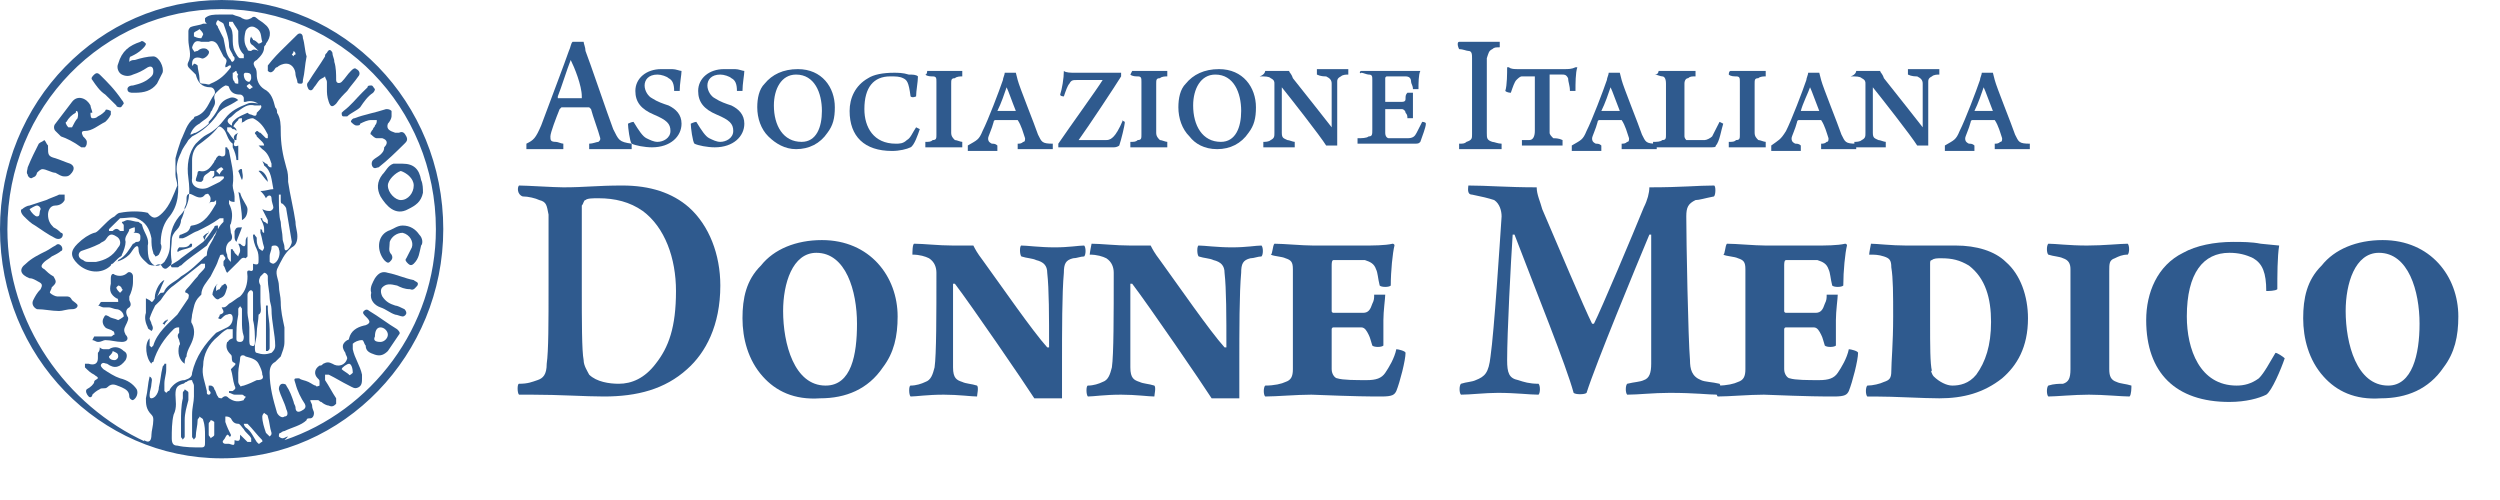 <?xml version="1.0" encoding="UTF-8"?>
<svg xmlns="http://www.w3.org/2000/svg" width="300" height="60" viewBox="0 0 300 60" fill="none">
  <path d="M26.597 0C11.968 0 0 12.222 0 27.5C0 42.778 11.968 55 26.597 55C41.225 55 53.193 42.559 53.193 27.5C53.193 12.222 41.225 0 26.597 0ZM20.391 49.762C20.391 49.325 20.391 48.671 20.391 48.234C20.391 48.889 20.391 49.325 20.391 49.762ZM21.056 47.361C21.056 46.488 21.277 46.27 21.942 46.052C22.164 46.052 22.164 45.833 22.385 45.833C22.607 45.615 22.829 45.615 23.05 45.615C23.05 45.833 23.272 46.052 23.272 46.27C23.272 46.706 23.272 47.143 23.272 47.579C23.272 48.234 23.05 48.889 23.05 49.762C23.05 50.635 23.05 51.508 23.05 52.381C23.05 52.599 23.272 52.599 23.272 52.818C23.272 52.599 23.494 52.599 23.494 52.381C23.494 51.726 23.715 51.071 23.715 50.417C23.715 50.198 23.937 50.198 23.937 49.98C24.159 50.198 24.38 50.198 24.38 50.417C24.602 51.071 24.602 51.726 24.602 52.163C24.602 52.381 24.602 52.599 24.602 53.036C24.602 53.472 24.602 53.691 24.159 53.691C23.272 53.691 22.164 53.691 21.277 53.472C20.834 53.472 20.612 53.254 20.612 52.599C20.612 51.726 20.612 50.635 20.834 49.762C21.277 48.889 21.056 48.016 21.056 47.361ZM27.262 41.032C27.04 41.687 27.262 42.123 27.705 42.559C27.926 42.778 27.705 42.996 27.926 43.432C28.37 43.651 28.37 43.651 27.926 44.087L27.705 44.306C27.926 44.96 27.926 45.615 28.148 46.27C28.37 46.706 28.148 46.706 27.926 46.925C27.705 46.925 27.483 46.925 27.483 46.925V47.143C27.705 47.143 27.926 47.361 28.148 47.361C28.37 47.361 28.813 47.361 29.035 47.361C29.256 47.361 29.256 47.579 29.478 47.579C29.478 47.798 29.256 47.798 29.256 48.016C28.591 48.234 28.148 48.234 27.483 47.798C27.262 47.579 27.04 47.361 26.597 47.798C26.597 47.798 26.153 47.798 26.153 47.579C25.932 47.361 25.932 46.925 25.71 46.706C25.71 46.488 25.488 46.27 25.267 46.27H25.045C25.045 46.488 25.045 46.488 25.045 46.706C25.045 46.925 25.267 46.925 25.267 47.143C25.267 47.143 25.267 47.361 25.045 47.361C25.045 47.361 24.823 47.361 24.823 47.143V46.925C24.602 45.833 24.159 44.96 24.38 43.869C24.38 42.559 25.045 41.25 26.153 40.377C26.375 40.159 26.818 39.722 27.262 39.504C27.483 39.504 27.705 39.504 27.926 39.504C27.926 39.722 27.926 39.941 27.926 39.941C27.926 40.159 27.926 40.377 27.926 40.595C27.262 40.813 27.483 41.032 27.262 41.032ZM28.591 37.103C28.591 36.885 28.813 36.885 28.813 36.667C28.813 36.885 29.035 36.885 29.035 37.103C29.035 37.54 29.035 38.194 29.035 38.631C29.035 39.068 29.035 39.722 29.256 40.377C29.256 40.595 29.256 41.032 28.813 41.032C28.37 41.032 28.37 40.813 28.37 40.595C28.37 39.722 28.37 38.849 28.591 37.758C28.591 37.54 28.591 37.321 28.591 37.103ZM30.586 41.032C30.586 41.25 30.586 41.687 30.143 41.468C29.921 41.468 29.921 41.032 29.921 40.813C29.921 40.377 29.921 39.722 29.921 39.286C29.921 38.631 29.7 37.976 29.7 37.54C29.7 36.885 29.7 36.012 29.7 35.357C29.7 35.139 29.921 34.921 29.921 34.921C30.143 34.702 30.364 34.921 30.364 35.139C30.364 35.575 30.364 36.23 30.364 36.667C30.364 37.321 30.364 37.758 30.364 38.413C30.586 39.286 30.586 40.159 30.586 41.032ZM31.029 43.651C31.251 44.087 31.473 44.524 31.473 44.96C31.694 45.397 31.473 45.615 30.808 45.615C30.364 45.833 29.921 46.052 29.256 46.27C29.035 46.27 28.813 46.488 28.813 46.27C28.591 46.052 28.591 45.833 28.591 45.833C28.591 45.397 28.591 45.179 28.591 44.742C28.591 44.087 28.813 43.432 28.813 42.996C28.813 42.559 29.256 42.559 29.478 42.778C30.364 42.996 30.808 43.214 31.029 43.651ZM31.251 36.23C31.251 36.012 31.251 35.575 31.251 35.357C31.251 34.921 31.251 34.702 31.251 34.266C31.029 33.829 31.029 33.611 31.251 33.175C31.473 32.956 31.694 32.738 31.694 32.738C31.916 32.738 32.138 32.956 32.138 33.175C32.138 33.393 32.138 33.611 32.138 33.611C32.138 34.266 32.359 35.139 32.359 35.794C32.359 36.23 32.581 36.667 32.581 37.103C32.581 38.631 33.024 40.159 33.024 41.468C33.024 41.905 32.802 42.123 32.581 42.341C31.916 42.559 31.473 42.559 30.808 42.341C30.586 42.341 30.586 41.905 30.586 41.687C30.586 41.032 30.808 40.595 30.808 39.941C30.808 39.286 31.029 38.413 31.029 37.758C31.473 37.54 31.251 36.885 31.251 36.23ZM33.467 29.901C33.689 30.337 33.467 31.429 32.802 31.647C32.802 31.647 32.581 31.647 32.359 31.429C32.359 31.21 32.359 30.992 32.359 30.774C32.359 30.337 32.581 30.119 32.581 29.683C32.581 29.464 32.802 29.464 33.024 29.464C33.246 29.464 33.467 29.683 33.467 29.901ZM33.467 23.79C33.467 23.571 33.467 23.571 33.467 23.353H33.689C33.689 23.571 33.689 23.79 33.689 24.008C33.689 24.226 33.689 24.444 33.911 24.444C34.132 24.663 34.354 24.881 34.354 25.099C34.575 26.409 34.797 27.718 35.019 29.028C35.019 29.246 34.797 29.683 34.575 29.901C34.354 30.119 34.132 30.119 34.132 29.683C34.132 29.246 33.911 29.028 33.911 28.591C33.911 27.936 33.689 27.282 33.689 26.627C33.467 25.972 33.467 24.881 33.467 23.79ZM27.705 52.163C27.483 51.726 27.262 51.29 27.04 50.635C27.04 50.417 27.04 50.198 27.04 49.98C27.262 49.98 27.483 49.98 27.705 50.198C27.926 50.635 28.148 50.853 28.591 50.853C28.813 50.853 29.035 51.29 29.256 51.508C29.478 51.944 29.921 52.163 30.143 52.599C30.143 52.818 30.143 52.818 30.143 53.036C29.921 53.036 29.7 53.036 29.7 53.036C29.478 52.818 29.256 52.599 28.813 52.163C28.813 52.818 28.813 53.036 28.148 52.818C28.148 53.472 28.148 53.472 27.483 53.254C27.262 53.254 27.262 53.254 27.04 53.254C26.818 53.254 26.597 53.036 26.818 52.818C27.04 52.599 27.04 52.381 27.262 52.163C27.262 52.163 27.483 52.163 27.483 52.381C27.705 52.381 27.705 52.381 27.705 52.163ZM29.256 50.853C29.478 50.853 29.7 50.853 29.7 50.853C30.364 51.508 30.808 52.163 31.473 52.818C31.473 52.818 31.473 52.818 31.473 53.036C31.251 53.036 31.251 53.254 31.029 53.254L30.808 53.036C30.364 52.381 30.143 51.726 29.478 51.29C29.256 51.071 29.256 50.853 29.256 50.853ZM32.359 52.381C32.138 52.163 32.138 52.163 31.916 51.944C31.694 51.29 31.473 50.635 31.473 49.98C31.473 49.762 31.694 49.544 31.694 49.544C31.916 49.762 32.138 49.762 32.138 49.98C32.359 50.635 32.359 51.29 32.581 51.944C32.581 52.163 32.581 52.163 32.359 52.381ZM25.045 50.853C25.045 50.635 25.267 50.635 25.267 50.417C25.488 50.417 25.71 50.635 25.71 50.635C25.71 51.071 25.71 51.726 25.71 52.163C25.71 52.381 25.488 52.381 25.267 52.599C25.267 52.381 25.045 52.381 25.045 52.163C25.045 51.944 25.045 51.944 25.045 51.726C25.045 51.508 25.045 51.071 25.045 50.853ZM34.132 52.818C34.354 52.599 34.354 52.599 34.575 52.381C34.354 52.381 34.132 52.599 33.911 52.599C33.689 52.599 33.467 52.381 33.467 52.381C33.467 52.163 33.467 51.944 33.689 51.944C33.689 51.944 33.911 51.726 34.132 51.726C35.019 51.29 36.127 51.071 36.792 50.417C36.792 50.198 37.014 50.198 37.235 50.198C37.457 50.198 37.678 49.98 37.678 49.544C37.678 49.325 37.457 49.107 37.457 48.671C37.457 48.452 37.235 48.234 37.235 48.016C37.457 48.016 37.9 48.016 38.122 48.016C38.343 48.016 38.343 48.234 38.565 48.234C38.787 48.452 39.23 48.671 39.452 48.671C39.895 48.889 40.117 48.671 40.338 48.452C40.338 48.234 40.338 48.016 40.338 47.798C39.895 47.143 39.452 46.27 39.008 45.615C39.008 45.397 39.008 45.179 39.008 44.96C39.23 44.96 39.452 44.96 39.452 44.96C40.338 45.397 41.003 45.833 41.89 46.27C42.333 46.488 42.554 46.706 42.998 46.488C43.441 46.27 43.441 45.833 43.441 45.397C43.441 45.179 43.441 45.179 43.441 44.96C43.219 43.869 42.554 42.996 42.333 41.905C42.333 41.687 42.333 41.25 42.333 41.25C42.554 41.032 42.998 40.813 43.441 40.813C43.663 40.813 43.663 41.25 43.884 41.468C43.884 42.123 44.328 42.341 44.992 42.559C45.657 42.778 46.101 42.559 46.544 42.123C46.987 41.468 47.431 40.813 47.874 40.159C48.095 39.941 47.874 39.722 47.652 39.504C46.544 38.849 45.436 37.976 44.328 37.321C44.106 37.103 43.884 37.103 43.663 37.321C43.441 37.54 43.663 37.758 43.884 37.976C44.106 38.194 44.328 38.413 44.328 38.631C44.328 38.849 43.884 39.068 43.663 39.068C42.776 39.286 42.111 39.722 41.89 40.595C41.89 40.595 41.89 40.813 41.668 40.813C41.003 41.25 41.003 41.687 41.446 42.341C41.446 42.559 41.668 42.778 41.668 42.996C41.446 43.869 40.56 44.087 39.895 43.651C39.452 43.432 39.23 43.432 38.787 43.651C38.565 43.869 38.565 43.869 38.343 43.869C37.678 44.306 37.678 44.96 38.122 45.397C38.343 45.615 38.343 45.615 38.343 45.833C38.343 46.052 38.343 46.27 38.343 46.27C38.343 46.27 37.9 46.488 37.9 46.27C37.678 46.27 37.457 46.052 37.014 45.833C36.57 45.615 36.127 45.615 35.905 45.397C35.24 45.397 35.24 45.397 35.462 46.052C35.684 46.925 36.127 47.798 36.57 48.452C36.792 48.889 36.57 49.107 36.127 49.325C35.684 49.544 35.462 49.325 35.462 48.889C35.462 48.671 35.24 48.452 35.24 48.234C35.019 47.579 34.797 46.925 34.354 46.27C34.354 46.052 33.911 46.052 33.911 46.052C33.689 46.052 33.467 46.27 33.467 46.706C33.689 47.579 34.132 48.234 34.354 49.107C34.575 49.544 34.575 49.98 34.132 49.98C33.911 50.198 33.467 49.98 33.246 49.544C32.802 48.016 32.359 46.488 32.359 44.742C32.359 44.087 32.581 43.651 33.024 43.432C33.246 43.214 33.467 42.996 33.689 42.778C33.911 42.123 34.132 41.687 34.132 41.032C34.132 40.813 34.132 40.377 34.132 39.941C34.132 39.722 34.132 39.504 34.132 39.286C33.911 38.194 33.689 37.321 33.689 36.23C33.689 35.575 33.467 34.921 33.467 34.266C33.467 33.611 33.024 32.956 33.246 32.302C33.689 31.429 34.132 30.337 35.019 29.683C35.462 29.464 35.684 29.028 35.684 28.373C35.684 27.718 35.462 27.282 35.462 26.627C35.24 25.099 34.797 23.353 34.575 21.825C34.575 21.171 34.575 20.734 34.354 20.079C33.911 18.552 33.689 17.242 33.689 15.714C33.689 15.059 33.689 14.187 33.246 13.532C33.246 13.313 33.246 13.095 33.024 12.877C32.802 12.004 32.581 11.131 31.694 10.694C31.029 10.258 30.808 9.603 30.808 8.948C30.808 8.73 30.808 8.294 30.586 8.075C30.364 7.639 30.364 7.421 30.808 7.202C31.251 6.766 31.694 6.329 31.694 5.675C31.694 5.456 31.916 5.456 31.916 5.238C32.581 4.365 32.581 3.492 31.694 2.837C31.473 2.619 31.029 2.401 30.808 2.183C30.586 1.964 30.364 1.964 30.143 2.183C29.7 2.401 29.478 2.401 29.035 2.183C28.813 1.964 28.37 1.964 27.926 1.746C27.483 1.746 27.04 1.746 26.375 1.746C25.71 1.746 25.045 1.746 24.602 2.183V2.401C24.602 2.619 24.602 2.619 24.823 2.837C24.602 2.837 24.602 2.837 24.38 2.837C23.937 3.056 23.272 3.056 22.829 3.274C22.829 3.274 22.607 3.492 22.607 3.71C22.607 4.147 22.607 4.583 22.607 4.802C22.607 5.675 23.05 6.548 22.607 7.421C22.385 7.857 22.607 8.075 22.829 8.294C23.05 8.512 23.272 8.73 23.494 8.948C23.715 9.821 24.159 10.476 25.267 10.476C25.71 10.476 25.932 11.131 25.71 11.349C25.045 12.222 24.823 13.532 23.494 13.968C23.272 13.968 23.272 14.187 23.272 14.187C22.385 14.841 22.164 15.932 21.721 16.806C21.499 17.46 21.277 18.115 21.056 18.988C21.056 19.643 21.056 20.298 21.056 20.952C21.056 21.389 21.277 21.825 21.277 22.262C20.834 23.353 20.391 24.663 19.504 25.536C18.839 26.191 18.396 26.409 17.731 25.536C16.845 25.317 15.515 25.317 14.406 25.536C14.185 25.536 13.963 25.754 13.742 25.972C13.298 26.191 13.077 26.409 12.633 26.845C12.412 27.064 12.19 27.282 11.968 27.5C11.747 27.718 11.525 27.936 11.303 27.936C10.639 28.155 9.974 28.591 9.309 29.246C8.422 30.119 8.422 30.774 9.309 31.647C10.417 32.738 12.19 32.956 13.298 31.865C13.298 31.865 13.298 31.647 13.52 31.647C13.742 31.429 13.963 31.21 14.185 30.992C14.406 30.774 14.628 30.774 14.628 30.556C14.85 30.119 15.071 29.464 15.071 29.028C14.85 28.373 15.515 27.936 15.515 27.5C15.515 27.5 15.958 27.282 16.18 27.282C16.18 27.5 16.18 27.718 16.18 27.718C16.18 27.718 16.18 27.936 15.958 27.936C16.18 27.936 16.18 27.936 16.18 27.936C16.401 27.936 16.845 27.936 16.845 28.373C16.845 28.809 16.845 29.028 16.401 29.028C16.18 29.028 16.18 29.246 15.958 29.246C15.515 29.901 15.071 30.774 14.185 31.21C14.185 31.21 14.185 31.429 13.963 31.429C14.628 31.21 15.071 30.992 15.515 30.556C15.736 30.337 15.958 29.901 16.18 29.683C16.401 29.464 16.623 29.464 16.623 29.901C16.623 30.774 17.288 31.21 17.731 31.647C17.953 31.865 18.396 31.865 18.618 31.865C19.061 31.647 19.282 31.647 19.504 32.083C19.726 32.302 19.947 32.302 20.169 32.083C20.612 31.647 21.277 31.429 21.721 30.992C22.607 30.337 23.494 29.683 24.38 29.028C24.823 28.591 25.267 27.936 25.71 27.282C25.71 27.064 25.932 27.064 26.153 27.064C26.153 27.282 26.153 27.5 26.153 27.5C25.932 27.718 25.932 28.155 25.71 28.373C25.488 29.028 24.823 29.683 24.823 30.556C24.823 30.556 24.823 30.774 24.602 30.774C23.715 31.647 22.829 32.52 21.721 33.175C21.056 33.829 20.169 34.048 19.726 34.921C19.726 35.139 19.504 35.139 19.282 35.139C19.061 35.357 18.839 35.575 18.618 35.794C18.396 36.012 18.396 36.23 18.174 36.23C17.953 36.012 17.953 36.012 17.509 35.794C17.509 36.012 17.509 36.448 17.509 36.667C17.509 36.885 17.509 37.321 17.509 37.54C17.288 38.194 17.509 38.849 17.731 39.286C17.731 39.504 17.953 39.504 18.174 39.722C18.396 39.504 18.396 39.286 18.174 38.849C18.174 38.631 17.953 38.413 17.953 38.194C18.174 37.54 18.396 37.103 18.618 36.667C18.839 36.448 19.061 36.23 19.282 36.012C19.726 35.357 20.169 34.702 20.834 34.266C21.942 33.393 23.05 32.52 24.159 31.647C24.159 31.647 24.38 31.647 24.602 31.647C24.602 31.865 24.602 32.083 24.602 32.083C24.38 32.52 23.937 32.738 23.715 33.175C23.272 33.611 22.829 34.266 22.385 34.702C22.164 34.921 22.164 35.139 22.385 35.139C22.829 35.357 22.607 35.575 22.607 35.794C22.164 36.448 21.721 37.103 21.277 37.758C20.169 38.849 18.839 39.941 18.396 41.468L18.174 41.687L17.953 41.468C17.953 41.25 17.953 41.032 17.953 40.595C17.288 41.25 17.509 42.996 18.174 43.651C18.174 43.651 18.174 43.432 18.396 43.432C18.839 41.905 19.726 40.595 20.834 39.504C21.056 39.286 21.277 39.286 21.499 39.286C21.499 39.504 21.499 39.722 21.499 39.941C21.277 40.159 21.277 40.377 21.499 40.813C21.499 41.032 21.721 41.25 21.499 41.468C21.277 42.341 21.499 43.214 22.164 43.651C22.164 43.432 22.164 42.996 22.385 42.778C22.385 42.341 22.607 41.905 22.829 41.468C23.272 40.595 23.494 39.722 23.05 38.849C22.829 38.631 23.05 38.194 23.05 37.758C23.272 36.885 23.272 36.23 23.937 35.575L24.159 35.357C24.159 34.484 24.823 33.829 25.267 33.175C25.488 32.738 25.71 32.302 25.932 31.865C26.153 31.429 26.153 31.21 26.375 30.774C26.375 30.556 26.597 30.556 26.818 30.556C26.818 30.774 27.04 30.774 27.04 30.992C27.04 31.21 26.818 31.21 26.818 31.429C26.818 31.647 26.818 31.647 26.818 31.865C27.04 32.083 27.04 32.52 27.262 32.738C27.705 32.302 28.148 31.865 28.591 31.429C28.813 31.21 29.035 30.774 29.478 30.992L29.7 30.774C29.7 30.119 29.7 29.246 29.7 28.591V28.373C29.478 28.591 29.478 28.809 29.478 29.028C29.478 29.683 29.256 29.683 28.813 29.246H28.591C28.813 29.683 28.813 29.901 28.813 30.119C28.813 30.337 28.591 30.556 28.591 30.774C28.37 30.556 28.37 30.556 28.148 30.337C28.148 30.119 27.926 30.119 27.926 29.901C27.705 29.901 27.926 29.901 27.705 29.901C27.705 30.337 27.705 30.992 27.705 31.429C27.483 31.21 27.262 30.992 27.262 30.556C27.04 30.119 27.04 29.464 27.483 29.028C27.926 28.809 27.926 28.373 27.705 27.936C27.705 27.5 27.483 27.064 27.705 26.845C27.926 25.972 27.926 25.317 27.483 24.444C27.483 24.226 27.483 24.226 27.483 24.008C27.705 24.226 27.926 24.226 28.148 24.226C28.148 24.008 28.148 23.79 28.148 23.571C28.148 23.135 27.926 22.698 27.926 22.262C28.148 20.734 27.705 19.425 27.483 18.115C27.483 17.897 27.262 17.897 27.262 17.679C27.262 17.679 27.262 17.679 27.04 17.679C27.04 17.897 27.04 18.115 27.04 18.333C27.04 18.77 26.818 18.77 26.597 18.77C26.153 18.552 26.153 18.77 25.932 18.988C25.932 19.206 25.71 19.206 25.71 19.425C25.267 20.079 24.823 20.734 23.937 20.516C23.937 20.516 23.715 20.516 23.715 20.734C23.715 20.952 23.494 21.389 23.494 21.607C23.494 21.825 23.937 21.825 24.159 21.825L24.38 21.607C24.38 20.952 24.823 20.952 25.267 20.516C25.267 20.516 25.488 20.516 25.71 20.516C25.71 20.734 25.71 20.734 25.71 20.952C25.71 21.171 25.488 21.171 25.488 21.389C25.71 21.389 25.71 21.171 25.932 21.171C26.153 21.171 26.597 21.171 26.818 21.171C27.04 21.389 26.597 21.607 26.375 21.825C25.932 22.044 25.488 22.262 25.045 22.48C24.159 22.917 22.829 22.48 23.05 21.389C23.05 20.734 23.05 19.861 23.05 19.206C23.05 18.552 23.272 17.897 23.715 17.46C24.602 16.806 25.488 16.151 26.153 15.278C26.375 15.059 26.597 15.278 26.818 15.496C27.262 15.932 27.262 16.806 27.926 17.242C27.926 17.242 27.926 17.46 27.926 17.679C28.148 18.115 28.37 18.77 28.37 19.206C28.37 19.206 28.37 19.206 28.591 19.206V17.46C28.148 17.679 27.926 17.46 28.148 17.024C28.148 16.806 28.148 16.806 27.926 16.587C27.705 16.369 27.483 15.932 27.262 15.714C27.262 15.714 27.262 15.496 27.262 15.278C27.483 15.278 27.483 15.278 27.705 15.278L27.926 15.496C28.148 15.496 28.148 15.496 28.37 15.714C28.37 15.496 28.37 15.496 28.148 15.278C27.926 15.059 27.705 15.059 27.483 14.841C27.262 14.623 27.262 14.405 27.483 14.187C27.926 13.968 28.148 13.532 28.591 13.313C29.256 12.877 29.7 12.441 30.586 12.659C30.808 12.659 31.029 12.659 31.251 12.659V12.441C30.808 12.441 30.143 12.222 29.7 12.441C28.591 12.877 27.705 13.313 27.04 14.187C26.375 15.059 25.71 15.714 24.823 16.151C24.38 16.369 23.937 16.806 23.494 17.242C22.607 18.333 22.385 19.861 22.607 21.389C22.829 23.135 22.829 24.663 21.499 25.972C20.612 27.064 20.391 28.155 20.391 29.464C20.391 30.119 20.169 30.774 19.726 31.429C19.061 32.083 18.396 32.083 17.953 31.21C17.731 30.774 17.731 30.119 17.731 29.464C17.953 28.591 17.288 27.936 17.066 27.064C17.066 26.845 16.845 26.845 16.623 26.627C16.18 26.627 15.736 26.409 15.293 26.409C15.071 26.409 14.85 26.627 14.628 26.627C14.628 26.845 14.85 26.845 14.85 27.064C14.85 27.282 14.85 27.5 14.85 27.718H14.406C14.185 27.5 13.963 27.282 13.52 27.718C13.52 27.718 13.298 27.718 13.077 27.718V27.5C13.52 27.064 13.963 26.627 14.406 26.191C15.071 26.191 15.958 25.972 16.401 26.191C17.509 26.627 17.953 27.5 18.174 28.591C18.174 29.246 18.174 29.683 18.396 30.337C18.396 30.556 18.618 30.556 18.618 30.774C18.618 30.774 18.839 30.774 19.061 30.556C19.282 30.119 19.504 29.683 19.282 29.246C19.282 28.155 19.504 27.064 20.169 26.191C21.499 24.663 21.499 22.917 21.277 20.952C21.056 20.079 21.277 19.206 21.721 18.333C21.942 17.679 22.385 17.242 22.607 16.806C22.829 16.587 23.05 16.369 23.05 16.369C24.38 15.714 25.267 14.841 25.932 13.968C26.153 13.532 26.597 13.095 27.04 12.877C27.483 12.659 27.926 12.441 28.591 12.004C28.37 11.786 27.926 11.568 27.483 11.786C26.818 12.004 26.375 12.441 26.153 13.095C25.932 13.532 25.488 14.187 25.045 14.623C25.045 14.623 25.045 14.623 25.045 14.841C24.602 15.278 23.937 15.714 23.494 15.932C23.272 15.932 23.05 16.151 22.829 16.151C23.05 15.496 23.494 15.059 23.937 14.841C24.38 14.405 25.045 14.187 25.267 13.532C25.267 13.313 25.488 13.313 25.488 13.095C25.71 12.659 25.932 12.441 25.71 11.786C25.71 11.568 25.71 11.349 25.932 11.131C26.375 10.694 26.597 10.476 27.04 10.258C27.04 10.258 27.483 10.258 27.483 10.476C27.705 11.131 28.148 11.349 28.813 11.349C29.035 11.349 29.256 11.568 29.256 11.786C29.256 11.786 29.256 12.004 29.256 12.222C29.478 12.222 29.478 12.222 29.478 12.222C30.143 12.004 30.586 12.222 31.029 12.441C31.473 12.659 31.473 12.877 31.029 13.313L30.808 13.532C30.808 13.968 30.586 13.968 30.143 13.75C29.921 13.75 29.7 13.532 29.7 13.532C29.256 13.75 28.591 13.968 28.148 14.405C27.926 14.623 27.705 14.841 27.926 15.278C28.148 14.841 28.37 14.623 28.591 14.405C28.591 14.187 28.813 14.187 29.035 14.187C29.035 14.405 29.035 14.623 29.035 14.623C29.035 14.623 29.035 14.841 28.813 14.841C29.035 14.841 29.035 14.623 29.256 14.623C29.478 14.405 29.921 14.187 30.364 14.187C31.251 14.623 31.694 15.278 32.138 16.151C32.138 16.151 32.138 16.369 32.138 16.587H31.916C31.694 16.369 31.473 16.151 31.251 15.932C31.029 15.932 31.029 15.714 30.808 15.714C30.808 15.714 30.808 15.714 30.586 15.932C30.586 16.151 30.808 16.151 30.808 16.369C31.029 16.587 31.251 16.806 31.473 17.024C31.694 17.242 31.694 17.46 31.694 17.46C31.473 17.46 31.251 17.46 31.251 17.46C31.251 17.46 31.251 17.46 31.029 17.46C31.251 17.679 31.251 17.679 31.473 17.897C32.138 18.333 32.359 18.988 32.581 19.643C32.581 19.861 32.581 19.861 32.581 20.079C32.359 20.079 32.359 20.079 32.138 19.861C32.138 19.861 32.138 19.643 31.916 19.643C31.694 19.425 31.473 19.425 31.473 19.206C31.473 19.425 31.694 19.643 31.694 19.861C32.581 20.516 32.581 21.607 32.802 22.698C32.359 22.698 31.916 22.917 31.251 22.917C31.473 23.135 31.694 23.353 31.916 23.79C32.138 23.353 32.581 23.353 32.581 23.79C32.581 24.226 32.802 24.663 32.802 24.881C32.802 25.099 32.581 25.317 32.359 25.317C32.138 25.317 31.916 25.317 31.473 25.099C31.694 25.536 31.916 25.972 32.138 26.409C32.138 26.627 32.138 26.845 32.138 26.845C31.916 26.845 31.916 26.627 31.694 26.627C31.473 26.409 31.473 26.409 31.473 26.191C31.473 26.191 31.473 26.191 31.251 26.191C31.473 26.627 31.694 27.064 31.694 27.5C31.694 27.5 31.694 27.718 31.694 27.936C31.694 27.936 31.473 27.936 31.473 27.718C31.473 27.718 31.473 27.5 31.251 27.5C31.251 27.718 31.251 27.718 31.251 27.936C31.473 28.591 31.473 29.028 31.694 29.683C31.694 29.901 31.473 30.119 31.473 30.119C31.251 29.901 31.029 29.901 31.029 29.683C30.808 29.246 30.808 29.028 30.808 28.591C30.808 28.373 30.586 28.373 30.586 28.155H30.364C30.364 28.809 30.586 29.464 30.808 29.901C31.029 30.337 31.029 30.774 31.029 31.21C31.029 31.647 31.029 31.865 30.364 31.647C30.364 31.865 30.364 32.083 30.364 32.302C30.364 32.52 30.143 32.52 30.143 32.52C29.478 32.302 29.7 32.738 29.7 33.175C29.7 34.048 29.478 34.921 28.813 35.575C28.37 35.794 27.926 36.23 27.483 36.448C27.04 36.885 27.04 36.885 26.597 36.885C26.818 37.321 27.04 37.54 26.375 37.758C26.375 37.758 26.375 37.976 26.153 38.194C26.375 38.194 26.375 38.413 26.597 38.194C26.818 37.976 27.04 37.758 27.262 37.758C27.705 37.54 27.926 37.758 27.926 38.194C27.926 38.631 27.705 39.068 27.262 39.286C26.818 39.504 26.375 39.722 25.932 39.941C24.602 41.25 23.494 42.778 23.05 44.742C23.05 45.179 22.829 45.397 22.164 45.615C21.499 45.615 20.834 46.052 20.391 46.706C20.391 46.706 20.391 46.925 20.169 46.925L19.947 47.143L19.726 46.925C19.726 46.706 19.726 46.488 19.726 46.052C19.726 45.397 19.947 44.96 19.947 44.306C19.947 44.087 19.947 43.869 19.947 43.651C19.947 43.651 19.947 43.651 19.726 43.651C19.726 43.869 19.504 43.869 19.504 44.087C19.282 44.96 19.282 45.615 19.061 46.488C19.061 46.925 18.839 47.361 18.618 47.579C18.618 47.579 18.396 47.798 18.174 47.798C17.953 47.798 17.953 47.579 17.953 47.361C17.953 46.925 18.174 46.488 18.174 46.052C18.174 45.833 18.396 45.397 17.953 45.179C17.731 46.052 17.731 46.925 17.509 47.798C17.509 48.452 17.509 49.107 18.174 49.762C18.396 49.98 18.396 50.198 18.396 50.417C18.396 51.071 18.174 51.726 18.174 52.163C18.174 52.818 17.953 53.254 17.288 52.818C17.288 52.818 17.288 53.036 17.509 53.036C7.979 48.671 0.887 38.849 0.887 27.5C0.887 12.877 12.412 1.091 26.597 1.091C40.781 1.091 52.307 12.877 52.307 27.5C52.307 39.286 44.549 49.325 34.132 52.818ZM41.89 43.651C42.111 43.651 42.333 44.087 42.333 44.742C42.333 44.742 41.89 45.179 41.89 44.96C41.668 44.742 41.225 44.524 41.003 44.306C41.003 44.087 41.668 43.651 41.89 43.651ZM44.992 40.377C44.992 39.722 45.214 39.286 45.657 39.286C46.101 39.286 46.544 39.722 46.544 40.159C46.544 40.595 46.101 41.032 45.657 41.032C44.992 41.032 44.771 40.813 44.992 40.377ZM25.045 6.111L24.823 5.893C24.38 5.675 23.937 5.893 23.715 6.111C23.494 6.111 23.272 6.329 23.272 6.111C23.272 6.111 23.05 5.893 23.05 5.675C23.272 5.02 23.494 4.802 24.159 5.02C24.38 5.02 24.823 5.02 25.045 5.02C25.488 4.802 25.932 5.02 26.153 5.456C26.375 5.893 26.597 6.329 26.818 6.766C27.262 7.202 27.262 7.202 27.04 7.857C27.04 7.857 27.04 7.857 27.04 8.075C27.262 8.075 27.483 7.857 27.483 7.857H27.705V8.075C27.04 8.948 26.375 9.603 25.267 10.04C25.045 10.258 24.823 10.04 24.38 10.04C23.937 10.04 23.937 9.821 23.937 9.385C23.937 8.948 23.715 8.294 23.715 7.857C23.715 7.857 23.494 7.639 23.272 7.639C23.05 8.075 23.05 7.857 23.05 7.639C23.05 6.984 23.494 6.766 24.159 6.984C24.38 7.202 25.267 6.548 25.045 6.111ZM23.272 3.929C23.494 3.71 23.715 3.71 23.937 3.492C24.159 3.71 24.38 3.929 24.38 4.147L24.159 4.583C23.937 4.583 23.715 4.583 23.272 4.365C23.272 4.147 23.272 3.929 23.272 3.929ZM27.705 7.202C27.04 6.548 27.04 5.456 26.818 4.583C26.597 4.147 26.375 3.71 26.153 3.274C26.153 3.056 25.932 3.056 25.932 2.837C25.932 2.837 25.932 2.619 26.153 2.401C26.375 2.619 26.597 2.619 26.818 2.837C27.04 3.492 27.483 4.583 27.483 5.456C27.483 5.893 27.705 6.111 27.926 6.548C27.926 6.766 28.148 6.766 28.148 6.984C28.148 7.202 28.148 7.202 27.926 7.421C27.926 7.421 27.705 7.421 27.705 7.202ZM27.926 8.73C28.148 8.73 28.148 8.512 28.37 8.512C28.37 8.73 28.591 8.948 28.591 8.948C28.37 9.167 28.591 9.385 28.591 9.603C28.591 9.603 28.591 9.821 28.591 10.04C28.37 10.04 28.148 10.04 28.148 9.821C27.926 9.603 27.926 9.385 27.926 9.167C27.926 8.948 27.926 8.948 27.926 8.73ZM28.148 6.111C27.926 5.675 27.926 5.02 27.926 4.583C27.926 4.147 27.926 3.492 27.483 3.056C27.483 3.056 27.483 2.837 27.483 2.619C27.705 2.619 27.926 2.619 27.926 2.619C28.148 3.056 28.37 3.274 28.591 3.71C28.591 3.929 28.591 4.147 28.591 4.365C28.591 5.238 28.591 5.893 29.256 6.548C29.256 6.548 29.256 6.766 29.256 6.984C29.035 6.984 28.813 6.984 28.813 6.984C28.591 6.984 28.37 6.548 28.148 6.111ZM29.256 8.948C29.256 8.73 29.478 8.73 29.478 8.73C30.143 8.73 30.143 8.948 30.143 9.385C30.143 9.603 29.921 9.821 29.921 9.821C29.478 9.821 29.256 9.385 29.256 8.948ZM29.921 10.04C30.143 10.258 30.143 10.258 30.364 10.476C30.143 10.476 30.143 10.694 29.921 10.694L29.7 10.476C29.478 10.258 29.7 10.258 29.921 10.04ZM30.143 6.111C29.921 6.111 29.7 6.111 29.7 5.893C29.256 5.238 29.256 4.583 29.478 3.71C29.7 3.274 30.143 3.056 30.586 3.274C31.473 3.71 31.251 4.365 31.473 5.02C31.473 5.02 31.251 5.238 31.029 5.238C30.808 5.02 30.586 4.802 30.364 4.802C30.364 4.583 30.143 4.583 30.143 4.365C29.921 4.802 29.921 5.238 30.364 5.456C30.586 5.675 30.808 5.893 31.029 6.111C30.586 5.893 30.364 5.893 30.143 6.111ZM13.963 28.373C14.406 28.591 14.628 29.246 14.185 29.683C13.52 30.774 12.633 31.21 11.525 31.429C11.303 31.429 10.86 31.429 10.639 31.429C10.417 31.429 10.195 31.429 9.974 31.21C9.309 30.992 9.309 30.337 9.752 30.119C10.417 29.901 11.082 29.683 11.968 29.246C12.19 29.028 12.412 29.028 12.633 28.809C13.077 28.155 13.298 27.936 13.963 28.373ZM20.612 28.809C20.612 28.373 20.834 27.936 21.277 27.5C21.499 27.282 21.721 26.845 21.721 26.409C21.942 25.972 22.164 25.317 22.164 24.881C22.385 24.444 22.385 24.226 22.385 23.79C22.385 23.353 22.607 23.135 23.05 23.353C23.494 23.571 24.159 24.008 24.602 23.353C24.602 23.353 25.045 23.135 25.045 23.353C25.045 23.353 25.267 23.571 25.267 23.79C25.267 24.008 25.267 24.226 25.045 24.444C25.267 24.226 25.267 24.226 25.488 24.226C25.71 24.226 25.71 24.226 25.932 24.008C25.932 24.226 25.932 24.226 25.932 24.444C25.267 25.536 24.602 26.845 23.05 27.064C23.05 27.064 22.829 27.064 22.829 27.282C22.607 27.936 22.164 27.936 21.721 28.155C21.499 28.155 21.499 28.373 21.499 28.591C21.721 28.591 21.942 28.591 21.942 28.591C22.607 28.373 23.05 27.936 23.715 27.718C24.602 27.282 25.488 26.845 26.375 26.191C26.375 26.191 26.597 26.191 26.818 26.191C26.818 26.409 26.818 26.627 26.818 26.627C26.597 26.845 26.375 27.064 26.153 27.5C25.932 27.718 25.932 27.936 25.71 28.155C25.488 28.591 25.045 29.028 24.823 29.464C23.715 30.337 22.607 30.992 21.721 31.865C21.499 31.865 21.499 32.083 21.277 32.083C21.056 32.083 20.612 32.083 20.612 32.083C20.391 31.865 20.612 31.647 20.612 31.429C20.391 30.119 20.612 29.464 20.612 28.809ZM26.375 20.952C26.153 20.734 26.153 20.734 25.932 20.516C26.153 20.298 26.375 20.079 26.597 20.079L26.818 20.298C26.597 20.516 26.375 20.734 26.375 20.952Z" fill="#2F5A8E"></path>
  <path d="M32.359 41.687C32.359 41.032 32.359 40.377 32.359 39.504C32.359 38.631 32.138 37.758 32.138 37.103C32.138 36.885 32.138 36.885 32.138 36.667C32.138 36.667 32.138 36.667 31.916 36.667C31.916 38.413 31.916 40.159 31.916 42.123H32.138C32.359 41.905 32.359 41.905 32.359 41.687Z" fill="#2F5A8E"></path>
  <path d="M35.684 4.147C35.24 4.583 34.797 5.02 34.132 5.675C33.467 6.329 32.802 6.984 32.138 7.857C32.138 7.857 32.138 8.294 32.138 8.512C32.359 8.73 32.581 8.73 32.802 8.512C33.024 8.294 33.024 8.075 33.246 8.075C33.467 7.857 33.911 7.639 34.354 7.639C35.019 7.639 35.462 8.294 35.462 8.948C35.462 9.167 35.684 9.603 35.684 9.821C35.684 10.04 35.905 10.04 36.127 10.04C36.349 10.04 36.349 9.821 36.349 9.603C36.57 8.73 36.57 7.857 36.792 6.766C36.57 6.111 36.57 5.238 36.349 4.583C36.349 3.929 35.905 3.929 35.684 4.147ZM35.24 6.766L35.019 6.548C35.019 6.548 35.24 6.329 35.24 6.111C35.462 6.329 35.462 6.329 35.462 6.548C35.462 6.548 35.24 6.548 35.24 6.766Z" fill="#2F5A8E"></path>
  <path d="M47.209 19.643C46.544 19.861 46.322 20.516 45.879 20.952C45.214 21.825 45.214 22.698 45.657 23.571C46.322 24.663 47.431 25.972 48.982 25.099C49.868 24.663 50.533 24.226 50.755 23.135C50.755 22.698 50.755 22.044 50.533 21.607C50.312 20.298 49.647 19.643 48.317 19.643C47.874 19.643 47.431 19.643 47.209 19.643ZM49.647 22.262C49.647 23.135 48.982 24.008 48.095 24.008C47.431 24.008 46.544 23.135 46.544 22.262C46.544 21.607 47.431 20.734 48.095 20.516C48.76 20.734 49.647 21.389 49.647 22.262Z" fill="#2F5A8E"></path>
  <path d="M50.312 28.155C49.868 27.5 49.204 27.064 48.317 27.064C47.652 27.064 47.209 27.5 46.544 27.718C45.214 28.373 45.214 30.119 46.101 31.21C46.322 31.429 46.544 31.647 46.766 31.429C46.987 31.21 47.209 30.992 46.987 30.556C46.544 30.119 46.766 29.683 46.766 29.028C46.987 28.373 47.652 27.936 48.317 27.936C49.204 28.155 49.647 29.028 49.425 29.683C49.204 30.119 48.982 30.556 48.76 30.992C48.539 31.21 48.76 31.429 48.982 31.647C49.204 31.865 49.425 31.865 49.647 31.647C50.312 30.992 50.312 30.337 50.533 29.464C50.755 29.246 50.755 28.591 50.312 28.155Z" fill="#2F5A8E"></path>
  <path d="M49.647 33.611C48.539 33.393 47.652 32.956 46.544 32.738C45.879 32.52 45.436 32.738 44.992 33.393C44.771 33.829 44.328 34.484 44.549 35.139C44.328 36.012 44.992 36.667 45.657 36.885C46.322 37.103 46.766 37.54 47.431 37.758C47.652 37.758 48.095 37.976 48.317 37.976C48.539 37.976 48.76 37.758 48.76 37.54C48.76 37.321 48.539 37.103 48.539 37.103C48.095 36.885 47.652 36.667 47.431 36.667C46.766 36.448 46.322 36.23 45.879 35.575C45.657 35.139 45.657 34.702 45.879 34.484C46.322 34.048 46.766 34.048 47.652 34.266C48.095 34.484 48.539 34.702 49.204 34.702C49.647 34.921 49.868 34.484 50.09 34.266C50.312 33.829 49.868 33.829 49.647 33.611Z" fill="#2F5A8E"></path>
  <path d="M18.396 6.766C17.731 6.766 16.845 6.984 16.18 7.202C15.958 7.202 15.736 7.202 15.515 7.421C15.515 7.202 15.515 6.766 15.736 6.766C16.18 6.548 16.623 6.329 17.066 5.893C17.288 5.675 17.509 5.456 17.509 5.238C17.288 5.02 17.066 4.802 16.845 5.02C15.515 5.456 14.628 6.111 14.185 7.639C13.963 8.075 14.185 8.73 14.628 8.948C15.071 9.167 15.515 9.167 15.958 8.948C16.623 8.73 17.066 8.512 17.731 8.075C18.174 7.857 18.396 8.075 18.396 8.512C18.396 8.73 18.396 8.948 18.174 9.167C17.509 9.821 16.845 10.04 15.958 10.258C15.515 10.258 15.293 10.476 15.293 10.694C15.293 11.131 15.736 11.131 15.958 11.131H16.18C17.288 11.131 18.174 10.913 18.839 10.04C19.061 9.603 19.282 9.167 19.504 8.73C19.726 8.075 19.061 6.766 18.396 6.766Z" fill="#2F5A8E"></path>
  <path d="M44.771 11.131C44.771 11.131 44.992 10.913 44.992 10.694C44.771 10.476 44.771 10.258 44.549 10.258C44.328 10.258 44.106 10.258 44.106 10.476C43.884 10.694 43.663 10.913 43.441 11.131C42.776 11.786 42.111 12.659 41.225 13.313L41.003 13.532C41.003 13.75 41.003 13.968 41.225 13.968C41.225 13.968 41.446 13.968 41.668 13.968C42.111 13.532 42.776 13.313 43.219 12.877C43.663 12.222 44.106 11.568 44.771 11.131Z" fill="#2F5A8E"></path>
  <path d="M45.657 18.552C45.436 18.77 44.992 18.988 44.771 19.206C44.549 19.425 44.549 19.861 44.771 20.079C44.992 20.298 45.214 20.079 45.436 20.079C46.544 19.206 47.431 18.333 48.539 17.242C48.76 17.024 48.982 16.806 48.76 16.369C48.539 15.932 48.317 15.714 47.874 15.932C47.652 15.932 47.431 15.932 47.431 15.932C46.766 15.714 46.322 15.496 46.544 14.841C46.766 14.623 46.987 14.187 46.987 13.968C46.987 13.75 46.987 13.532 46.987 13.313C46.766 13.095 46.544 13.095 46.322 13.095C44.992 13.532 43.663 13.75 42.554 14.187C42.333 14.187 42.111 14.405 42.111 14.623C42.333 14.841 42.554 15.059 42.776 15.059C42.998 15.059 43.219 15.059 43.219 14.841C43.663 14.623 44.106 14.405 44.549 14.405C44.771 14.405 44.992 14.405 45.214 14.405C45.214 14.623 45.214 14.841 44.992 15.059C44.992 15.278 44.771 15.278 44.771 15.496C44.549 15.714 44.328 16.151 44.549 16.151C44.771 16.369 44.992 16.587 45.214 16.587C45.436 16.587 45.657 16.587 45.879 16.587C46.544 16.806 46.544 17.242 46.101 17.679C46.101 18.115 45.879 18.333 45.657 18.552Z" fill="#2F5A8E"></path>
  <path d="M11.968 8.948C11.747 8.73 11.525 8.73 11.303 8.948C11.082 9.167 10.86 9.385 11.082 9.603C11.525 10.258 11.968 10.913 12.633 11.349C13.077 11.786 13.52 12.222 13.963 12.659C13.963 12.877 14.406 12.877 14.406 12.877C14.628 12.877 14.628 12.659 14.85 12.441C14.85 12.222 14.628 12.004 14.628 12.004C13.742 10.694 12.855 9.821 11.968 8.948Z" fill="#2F5A8E"></path>
  <path d="M21.721 50.635C21.721 51.29 21.721 51.726 21.721 52.381C21.721 52.599 21.942 52.599 21.942 52.818C21.942 52.599 22.164 52.599 22.164 52.381C22.164 51.726 22.164 51.071 22.164 50.417C22.164 49.544 22.385 48.889 22.607 48.016C22.607 47.798 22.607 47.579 22.607 47.143C22.607 46.925 22.385 46.925 22.164 46.706C22.164 46.925 21.942 46.925 21.942 47.143C21.942 47.361 21.942 47.579 21.942 47.798C21.721 48.671 21.721 49.762 21.721 50.635Z" fill="#2F5A8E"></path>
  <path d="M21.499 30.119C21.942 29.901 22.385 29.901 22.829 29.683C23.05 29.683 23.05 29.464 23.05 29.246H22.829C22.607 29.683 22.164 29.683 21.721 29.683H21.499C21.499 29.683 21.277 29.901 21.277 30.119C21.277 30.119 21.277 30.337 21.499 30.119Z" fill="#2F5A8E"></path>
  <path d="M25.045 27.936C25.045 27.718 24.823 27.718 25.045 27.936C24.823 27.936 24.602 28.155 24.38 28.373C24.38 28.373 24.38 28.591 24.602 28.809C24.602 28.373 24.823 28.155 25.045 27.936Z" fill="#2F5A8E"></path>
  <path d="M41.668 10.913C42.111 10.258 42.554 9.821 42.998 9.167C43.219 8.948 43.219 8.512 42.776 8.294C42.554 8.075 42.333 8.294 42.111 8.512C41.668 8.948 41.446 9.385 41.003 9.821C40.781 10.04 40.338 10.04 40.338 9.603C40.338 8.948 40.338 8.075 40.117 7.421C40.117 6.984 39.895 6.766 39.895 6.329C39.673 5.893 39.452 5.893 39.23 6.329C39.008 6.548 39.008 6.548 39.008 6.766C38.343 7.857 37.678 8.73 37.014 9.821C36.792 10.04 36.792 10.258 37.014 10.694C37.235 10.913 37.457 10.913 37.678 10.476C37.9 10.258 38.122 9.821 38.343 9.603C38.565 9.385 38.787 9.385 39.008 9.167C39.008 9.385 39.23 9.603 39.23 9.821C39.23 10.04 39.23 10.476 39.23 10.694C39.23 11.131 39.23 11.568 39.452 12.222C39.673 12.877 39.895 12.877 40.338 12.441C40.781 11.786 41.225 11.349 41.668 10.913Z" fill="#2F5A8E"></path>
  <path d="M2.881 25.972C3.325 26.409 3.768 26.845 4.211 27.064C4.876 27.5 5.763 28.155 6.649 28.591C7.092 28.809 7.536 28.591 7.536 28.155C7.536 28.155 7.536 27.936 7.314 27.936C7.092 27.718 6.871 27.5 6.428 27.282C5.984 26.845 5.763 26.409 5.763 25.754C5.763 25.317 5.984 24.663 6.649 24.663C7.092 24.663 7.536 24.444 7.757 24.008C7.757 23.79 7.757 23.571 7.757 23.353C7.536 23.353 7.314 23.353 7.092 23.353C6.649 23.571 5.984 23.79 5.541 24.008C4.876 24.226 4.211 24.444 3.546 24.663C3.325 24.663 2.881 24.881 2.66 25.099C2.438 25.099 2.438 25.536 2.881 25.972ZM4.433 24.663C4.654 24.663 4.876 24.881 4.876 25.099C4.654 25.536 4.876 25.972 4.433 25.972C4.211 25.972 3.768 25.536 3.546 25.099C3.546 25.099 4.211 24.663 4.433 24.663Z" fill="#2F5A8E"></path>
  <path d="M12.633 40.813C13.298 40.813 13.963 41.032 14.628 41.032C15.293 41.032 15.515 40.595 15.071 40.159C14.85 39.722 14.85 39.504 15.071 39.068C15.293 38.631 15.515 38.194 15.293 37.976C15.071 37.54 15.071 37.103 15.515 36.885C15.736 36.667 15.736 36.448 15.515 36.012C15.515 35.794 15.515 35.575 15.515 35.575C15.736 35.139 15.958 34.484 15.958 33.829C15.958 33.611 15.958 33.393 15.958 33.175C15.958 32.738 15.515 32.52 15.293 32.738C14.85 33.175 14.185 33.175 13.742 32.956C13.52 32.738 13.298 32.956 13.298 33.393C13.298 33.611 13.298 33.829 13.298 34.048C13.077 34.921 13.298 35.357 13.963 35.794C14.185 35.794 14.185 36.012 14.185 36.23C13.963 36.23 13.742 36.23 13.742 36.23C13.298 36.23 12.855 36.23 12.19 36.23C11.968 36.23 11.968 36.667 11.747 36.667C11.968 36.667 12.19 36.885 12.412 36.885C12.633 36.885 12.855 36.885 13.077 36.885C13.298 36.885 13.742 37.103 13.963 37.103C14.406 37.103 14.85 37.54 14.85 37.976C14.628 38.194 14.185 38.413 14.185 38.413C13.742 38.194 13.298 38.194 13.077 37.976C12.633 37.758 12.633 37.758 12.412 38.194C12.19 38.631 12.412 39.068 12.633 39.286C12.855 39.504 13.298 39.504 13.52 39.722C13.742 39.722 13.742 40.159 13.742 40.159C13.52 40.159 13.52 40.377 13.298 40.377H13.077C12.412 40.377 11.968 40.377 11.303 40.377L11.082 40.813C11.303 40.813 11.525 41.032 11.747 41.032C12.19 41.032 12.412 40.813 12.633 40.813ZM14.406 35.139C14.185 34.921 13.963 34.702 13.963 34.484L14.185 34.266C14.406 34.266 14.628 34.484 14.628 34.702C14.85 34.702 14.628 34.921 14.406 35.139Z" fill="#2F5A8E"></path>
  <path d="M19.726 33.611C19.061 33.829 18.396 35.357 18.618 36.012C19.061 35.357 19.282 34.484 19.726 33.611Z" fill="#2F5A8E"></path>
  <path d="M12.633 13.313C12.412 13.532 12.19 13.75 11.747 13.968C11.525 14.187 11.303 14.187 11.082 14.187C10.86 14.187 10.86 13.75 10.86 13.532C10.86 13.532 10.86 13.532 11.082 13.532C11.082 13.313 10.86 12.877 10.86 12.659C10.417 11.786 9.309 11.349 8.644 12.222C7.979 13.095 7.314 13.968 6.649 14.841C6.428 15.059 6.428 15.496 6.649 15.714C6.871 15.932 7.092 16.151 7.314 16.369C7.979 16.587 8.866 17.024 9.752 17.679C9.974 17.679 10.195 17.679 10.195 17.679C10.417 17.46 10.417 17.242 10.417 17.024C10.417 16.806 10.195 16.587 9.974 16.369C9.752 15.932 9.752 15.714 10.195 15.714C11.082 15.714 11.747 15.059 12.633 14.623C12.855 14.405 13.077 14.187 13.298 13.75C13.298 13.532 13.298 13.313 13.298 13.313C12.855 13.095 12.633 13.095 12.633 13.313ZM9.309 14.187C9.087 14.405 8.866 14.841 8.644 15.278H8.201C7.979 15.059 7.757 14.623 7.979 14.623C8.201 14.187 8.644 13.75 9.087 13.532C9.087 13.095 9.53 13.313 9.309 14.187Z" fill="#2F5A8E"></path>
  <path d="M10.417 46.706C10.195 46.925 10.417 47.361 10.639 47.579C10.86 47.798 11.082 47.579 11.082 47.361C11.303 47.143 11.525 46.925 11.968 46.706C12.19 46.488 12.633 46.706 12.855 46.488C13.52 45.833 13.963 46.27 14.628 46.488C15.071 46.706 15.515 46.925 15.515 47.579C15.515 47.798 15.736 48.016 15.958 48.016C16.401 47.798 16.623 47.143 16.401 46.706C15.958 46.052 15.293 45.615 14.406 45.397C13.742 45.179 13.077 44.742 12.412 44.306C12.19 44.087 11.968 43.869 12.19 43.651C12.412 43.432 12.633 43.651 12.855 43.651C13.742 44.306 14.406 44.087 15.071 43.214C15.293 42.778 15.293 42.341 14.85 42.123C14.406 41.687 13.742 41.468 13.077 41.905C12.855 41.905 12.633 41.905 12.412 41.905C12.19 41.905 11.968 41.687 11.968 41.687C11.968 41.905 11.968 42.123 11.747 42.341V42.559C11.747 42.778 11.747 42.778 11.747 42.996C11.747 43.651 11.303 43.869 10.639 43.651C10.417 43.651 10.195 43.651 10.195 43.651V44.087C10.639 44.524 10.86 44.742 11.303 44.96C11.525 45.179 11.747 45.179 11.747 45.397C11.525 45.615 11.303 45.615 11.303 45.833C11.303 46.052 10.86 46.488 10.417 46.706ZM13.52 42.123C13.963 42.341 14.185 42.341 14.185 42.778C14.185 42.996 13.963 43.214 13.742 43.214C13.298 43.214 13.077 42.996 13.077 42.778C13.298 42.559 13.52 42.341 13.52 42.123Z" fill="#2F5A8E"></path>
  <path d="M7.979 35.575C7.536 35.575 7.092 35.575 6.871 35.575C6.649 35.575 6.206 35.357 5.984 35.139C5.984 34.921 6.206 34.702 6.206 34.484L6.428 34.266C6.871 33.829 6.649 33.611 6.428 33.175C5.984 32.956 5.541 32.52 5.319 32.302C4.876 32.083 4.876 31.865 5.319 31.429C5.541 31.21 5.984 30.992 6.206 30.774C6.649 30.556 7.092 30.337 7.314 30.119C7.536 30.119 7.536 29.683 7.314 29.464C7.092 29.246 6.871 29.246 6.649 29.464C6.206 29.683 5.984 29.901 5.541 30.119C4.654 30.556 3.768 30.992 3.103 31.647C2.216 32.302 2.438 32.956 3.546 33.393C3.989 33.393 4.211 33.611 4.654 33.829C5.098 34.048 5.098 34.266 4.876 34.702C4.433 35.139 4.211 35.575 3.989 36.012C3.768 36.448 3.989 36.885 4.433 37.103C5.319 37.103 6.206 37.321 7.092 37.321C7.536 37.321 7.979 37.103 8.644 37.103C9.087 37.103 9.309 36.885 9.309 36.667C9.309 36.448 8.866 36.23 8.644 36.012C8.422 35.575 8.201 35.575 7.979 35.575Z" fill="#2F5A8E"></path>
  <path d="M20.169 38.413C19.947 38.413 19.947 38.194 20.169 38.413C19.726 38.413 19.726 38.631 19.504 38.849C19.504 38.849 19.726 38.849 19.726 39.068C19.726 38.849 19.947 38.631 20.169 38.413Z" fill="#2F5A8E"></path>
  <path d="M8.422 19.643C7.757 19.425 7.314 19.206 6.649 18.988C5.763 18.77 5.763 18.552 5.763 17.679V17.46C5.541 17.242 5.541 17.024 5.319 16.806C5.098 17.024 4.876 17.024 4.654 17.242C4.211 18.115 3.768 18.988 3.325 20.079C3.325 20.298 3.103 20.734 3.325 20.952C3.325 21.171 3.546 21.389 3.768 21.389L4.211 21.171C4.433 20.952 4.433 20.734 4.433 20.734C4.654 20.516 4.876 20.298 5.098 20.298C5.541 20.298 6.206 20.734 6.649 20.734C7.092 20.952 7.314 21.171 7.757 21.171C7.979 21.171 8.201 21.171 8.422 20.952C9.087 20.298 8.866 19.861 8.422 19.643Z" fill="#2F5A8E"></path>
  <path d="M28.37 16.806C28.37 16.587 28.37 16.151 28.591 15.932C28.148 16.151 27.926 16.369 28.148 16.806C28.37 16.806 28.37 16.806 28.37 16.806Z" fill="#2F5A8E"></path>
  <path d="M29.035 21.607C29.256 21.171 29.035 20.734 29.035 20.298H28.813L28.591 20.516C28.813 20.952 28.813 21.171 29.035 21.607Z" fill="#2F5A8E"></path>
  <path d="M26.375 35.794C27.04 35.575 27.04 35.139 27.262 34.484C27.262 34.484 27.262 34.266 27.04 34.048C26.818 34.048 26.818 34.266 26.597 34.266C26.597 34.484 26.375 34.484 26.375 34.702C26.375 34.702 26.153 34.702 25.932 34.921C25.932 34.702 25.932 34.702 25.932 34.484C25.932 34.266 25.932 34.266 26.153 34.048C25.71 34.266 25.488 35.139 25.488 35.357C25.932 36.012 26.153 36.012 26.375 35.794Z" fill="#2F5A8E"></path>
  <path d="M32.138 21.825C32.138 21.171 31.473 20.298 31.029 20.516C31.473 20.952 31.694 21.389 32.138 21.825Z" fill="#2F5A8E"></path>
  <path d="M28.148 27.718C28.148 27.936 28.148 28.155 28.148 28.373C28.148 28.591 28.148 28.809 28.37 29.028C28.591 28.373 28.813 27.936 29.035 27.282C28.37 27.282 28.37 27.282 28.148 27.718Z" fill="#2F5A8E"></path>
  <path d="M28.813 23.135C28.813 23.135 28.591 23.135 28.591 22.917C28.813 24.226 29.035 25.317 29.035 26.409C29.478 26.191 29.7 25.754 29.7 25.099C29.7 24.663 29.035 24.008 28.813 23.135Z" fill="#2F5A8E"></path>
  <path d="M64.94 15.06C65.826 12.659 67.821 7.421 68.264 6.111C68.486 5.675 68.486 5.238 68.708 5.02C68.708 5.02 68.929 5.02 69.373 5.02C69.816 5.02 70.037 5.02 70.037 5.02C70.037 5.238 70.259 5.675 70.259 6.111C70.702 7.202 72.919 13.75 73.584 15.496C74.249 16.806 74.249 17.024 75.8 17.242C75.8 17.242 75.8 17.679 75.8 17.897C75.357 17.897 74.249 17.897 73.362 17.897C72.475 17.897 71.146 17.897 70.702 17.897C70.702 17.897 70.702 17.46 70.702 17.242C71.146 17.242 71.589 17.024 71.811 17.024C72.032 16.806 72.032 16.806 72.032 16.587C71.811 15.714 71.146 13.968 70.924 13.095L70.702 12.877C70.481 12.877 69.816 12.877 68.929 12.877C67.6 12.877 67.6 12.877 67.378 12.877L67.156 13.095C66.713 14.187 66.048 15.933 66.048 16.369C66.048 16.806 66.048 17.024 66.713 17.024C66.935 17.024 67.378 17.242 67.6 17.242C67.6 17.242 67.6 17.679 67.6 17.897C67.156 17.897 66.27 17.897 65.162 17.897C64.053 17.897 63.388 17.897 63.167 17.897C63.167 17.897 63.167 17.46 63.167 17.242C64.053 16.806 64.275 16.587 64.94 15.06ZM68.486 7.202C68.043 8.294 67.378 10.476 66.935 11.568V11.786C67.156 11.786 67.821 11.786 68.486 11.786C68.929 11.786 69.594 11.786 69.816 11.786C69.816 11.786 69.816 11.786 69.816 11.568C69.816 10.258 68.929 8.075 68.486 7.202C68.708 6.984 68.708 6.984 68.486 7.202Z" fill="#2F5A8E"></path>
  <path d="M77.573 16.587C78.016 16.806 78.46 17.024 78.903 17.024C79.568 17.024 80.454 16.587 80.454 15.714C80.454 14.841 80.011 14.405 78.46 13.75C76.908 13.095 76.243 12.222 76.243 10.913C76.243 9.385 77.573 8.294 79.346 8.294C80.011 8.294 80.454 8.294 80.676 8.294C81.119 8.294 81.563 8.512 81.784 8.512C81.784 8.948 81.563 10.04 81.563 10.913C81.563 10.913 81.119 10.913 80.898 10.913C80.898 10.04 80.676 9.603 80.233 9.385C80.011 9.167 79.346 8.948 78.903 8.948C77.795 8.948 77.352 9.603 77.352 10.258C77.352 10.913 77.795 11.568 78.238 11.786C78.903 12.222 79.568 12.441 80.233 12.659C81.119 13.095 81.784 13.75 81.784 14.841C81.784 16.369 80.454 17.679 78.238 17.679C77.352 17.679 76.243 17.46 75.8 17.242C75.578 17.024 75.357 15.278 75.357 14.841C75.357 14.841 75.8 14.623 76.022 14.623C76.687 15.714 77.13 16.369 77.573 16.587Z" fill="#2F5A8E"></path>
  <path d="M85.109 16.587C85.552 16.806 85.995 17.024 86.439 17.024C87.104 17.024 87.99 16.587 87.99 15.714C87.99 14.841 87.547 14.405 85.995 13.75C84.444 13.095 83.779 12.222 83.779 10.913C83.779 9.385 85.109 8.294 86.882 8.294C87.547 8.294 87.99 8.294 88.212 8.294C88.655 8.294 89.098 8.512 89.32 8.512C89.32 8.948 89.098 10.04 89.098 10.913C89.098 10.913 88.655 10.913 88.433 10.913C88.433 10.04 88.212 9.603 87.769 9.385C87.547 9.167 86.882 8.948 86.439 8.948C85.331 8.948 84.887 9.603 84.887 10.258C84.887 10.913 85.331 11.568 85.774 11.786C86.439 12.222 87.104 12.441 87.769 12.659C88.655 13.095 89.32 13.75 89.32 14.841C89.32 16.369 87.99 17.679 85.774 17.679C84.887 17.679 83.779 17.46 83.336 17.242C83.114 17.024 82.892 15.278 82.892 14.841C82.892 14.841 83.336 14.623 83.557 14.623C84.222 15.714 84.666 16.369 85.109 16.587Z" fill="#2F5A8E"></path>
  <path d="M92.201 16.369C91.315 15.496 90.871 14.187 90.871 12.877C90.871 11.786 91.093 10.694 91.758 10.04C92.645 8.948 93.974 8.294 95.748 8.294C98.629 8.294 100.18 10.476 100.18 12.877C100.18 14.187 99.959 15.06 99.294 15.933C98.407 17.242 97.077 17.897 95.526 17.897C94.196 17.897 93.088 17.242 92.201 16.369ZM98.629 13.314C98.629 11.131 97.742 8.948 95.526 8.948C93.753 8.948 92.866 10.694 92.866 12.659C92.866 15.06 93.974 17.024 96.191 17.024C97.964 17.024 98.629 15.278 98.629 13.314Z" fill="#2F5A8E"></path>
  <path d="M108.381 9.385C107.938 9.167 107.494 9.167 106.829 9.167C104.835 9.167 103.726 10.476 103.726 13.095C103.726 15.278 104.835 17.242 107.494 17.242C107.938 17.242 108.381 17.242 108.824 16.806C109.267 16.587 109.489 15.933 109.932 15.278L110.376 15.496C110.154 16.151 109.711 17.46 109.267 17.679C108.824 17.897 107.938 18.115 107.051 18.115C103.726 18.115 101.953 16.369 101.953 13.314C101.953 11.786 102.618 10.258 104.17 9.385C104.835 8.948 105.943 8.73 107.273 8.73C107.716 8.73 108.381 8.73 109.046 8.948C109.489 8.948 109.932 8.948 110.154 9.167C110.154 9.821 109.932 10.913 109.932 11.568C109.932 11.568 109.489 11.786 109.267 11.568C109.046 9.821 108.824 9.603 108.381 9.385Z" fill="#2F5A8E"></path>
  <path d="M111.262 8.512C111.484 8.512 112.592 8.512 113.257 8.512C113.922 8.512 115.03 8.512 115.473 8.512C115.473 8.512 115.473 8.948 115.473 9.167C115.252 9.167 114.808 9.167 114.587 9.385C114.143 9.385 114.143 9.603 114.143 10.04C114.143 10.694 114.143 11.786 114.143 12.877C114.143 14.405 114.143 15.496 114.143 15.933C114.143 16.369 114.365 16.587 114.587 16.806C114.808 16.806 115.252 17.024 115.473 17.024C115.473 17.024 115.473 17.46 115.473 17.679C115.03 17.679 113.922 17.679 113.257 17.679C112.37 17.679 111.484 17.679 111.041 17.679C111.041 17.679 111.041 17.242 111.041 17.024C111.484 17.024 111.705 17.024 111.927 16.806C112.37 16.806 112.37 16.587 112.37 16.151C112.37 15.714 112.37 14.405 112.37 12.441C112.37 11.349 112.37 10.476 112.37 9.821C112.37 9.385 112.37 9.167 111.927 9.167C111.705 9.167 111.262 9.167 111.041 8.948C111.262 8.948 111.262 8.512 111.262 8.512Z" fill="#2F5A8E"></path>
  <path d="M117.911 15.714C118.576 14.405 119.906 10.913 120.349 9.603C120.349 9.385 120.571 8.948 120.571 8.73C120.571 8.73 120.793 8.73 121.236 8.73C121.679 8.73 121.679 8.73 121.901 8.73L122.122 9.603C122.344 10.476 124.117 14.841 124.56 16.151C125.004 17.024 125.004 17.242 126.334 17.242C126.334 17.242 126.334 17.679 126.334 17.897C125.89 17.897 125.225 17.897 124.339 17.897C123.231 17.897 122.566 17.897 122.122 17.897C122.122 17.897 122.122 17.46 122.122 17.242C122.344 17.242 122.566 17.242 122.787 17.024C123.009 17.024 123.009 16.806 123.009 16.587C122.787 15.933 122.566 15.06 122.122 14.405C122.122 14.405 122.122 14.405 121.901 14.405C121.679 14.405 121.236 14.405 120.571 14.405C119.684 14.405 119.463 14.405 119.463 14.405C119.463 14.405 119.241 14.405 119.241 14.623C119.019 15.496 118.576 16.369 118.576 16.587C118.576 16.806 118.576 17.024 119.019 17.242C119.241 17.242 119.463 17.242 119.684 17.46C119.684 17.46 119.684 17.897 119.684 18.115C119.463 18.115 118.576 18.115 117.69 18.115C116.803 18.115 116.36 18.115 116.138 18.115C116.138 18.115 116.138 17.679 116.138 17.46C117.246 16.806 117.468 16.806 117.911 15.714ZM119.684 13.314C119.906 13.314 120.128 13.314 120.793 13.314C121.236 13.314 121.679 13.314 121.901 13.314C121.457 12.222 121.014 10.913 120.793 10.476C120.571 11.131 120.128 12.441 119.684 13.314Z" fill="#2F5A8E"></path>
  <path d="M134.977 14.623C134.977 15.06 134.534 16.806 134.312 17.46C134.312 17.46 134.091 17.679 133.648 17.679C131.874 17.679 130.101 17.679 128.55 17.679C127.885 17.679 127.22 17.679 126.998 17.679V17.242C128.328 15.278 131.653 10.694 132.318 9.603C131.653 9.603 129.88 9.603 129.215 9.603C128.772 9.603 128.55 9.603 128.328 10.04C128.107 10.258 127.885 10.913 127.663 11.568C127.663 11.568 127.22 11.568 127.22 11.349C127.442 10.694 127.663 9.385 127.663 8.512C127.885 8.73 128.55 8.73 128.993 8.73H132.318C133.204 8.73 134.091 8.73 134.534 8.73C134.534 8.73 134.534 8.948 134.534 9.167C133.869 10.258 130.545 15.278 129.436 16.806C129.88 16.806 130.988 16.806 132.761 16.806C133.204 16.806 133.426 16.587 133.648 16.369C133.869 16.151 134.312 15.496 134.756 14.405C134.534 14.405 134.977 14.623 134.977 14.623Z" fill="#2F5A8E"></path>
  <path d="M135.864 8.512C136.086 8.512 137.194 8.512 137.859 8.512C138.524 8.512 139.632 8.512 140.075 8.512C140.075 8.512 140.075 8.948 140.075 9.167C139.853 9.167 139.41 9.167 139.189 9.385C138.745 9.385 138.745 9.603 138.745 10.04C138.745 10.694 138.745 11.786 138.745 12.877C138.745 14.405 138.745 15.496 138.745 15.933C138.745 16.369 138.967 16.587 139.189 16.806C139.41 16.806 139.853 17.024 140.075 17.024C140.075 17.024 140.075 17.46 140.075 17.679C139.632 17.679 138.524 17.679 137.859 17.679C136.972 17.679 136.086 17.679 135.642 17.679C135.642 17.679 135.642 17.242 135.642 17.024C136.086 17.024 136.307 17.024 136.529 16.806C136.972 16.806 136.972 16.587 136.972 16.151C136.972 15.714 136.972 14.405 136.972 12.441C136.972 11.349 136.972 10.476 136.972 9.821C136.972 9.385 136.972 9.167 136.529 9.167C136.307 9.167 135.864 9.167 135.642 8.948L135.864 8.512Z" fill="#2F5A8E"></path>
  <path d="M142.735 16.369C141.848 15.496 141.405 14.187 141.405 12.877C141.405 11.786 141.627 10.694 142.291 10.04C143.178 8.948 144.508 8.294 146.281 8.294C149.162 8.294 150.714 10.476 150.714 12.877C150.714 14.187 150.492 15.06 149.827 15.933C148.941 17.242 147.611 17.897 146.059 17.897C144.508 17.897 143.4 17.242 142.735 16.369ZM148.941 13.314C148.941 11.131 148.054 8.948 145.838 8.948C144.065 8.948 143.178 10.694 143.178 12.659C143.178 15.06 144.286 17.024 146.503 17.024C148.276 17.024 148.941 15.278 148.941 13.314Z" fill="#2F5A8E"></path>
  <path d="M151.822 8.512C152.265 8.512 153.152 8.512 153.817 8.512H154.703C154.703 8.73 154.925 8.73 155.146 9.385C156.698 11.349 159.136 14.405 159.801 15.278C159.801 13.314 159.801 11.131 159.801 10.04C159.801 9.603 159.579 9.385 159.136 9.167C158.914 9.167 158.471 9.167 158.028 8.948C158.028 8.948 158.028 8.512 158.028 8.294C158.471 8.294 159.136 8.294 160.023 8.294C160.909 8.294 161.574 8.294 161.796 8.294C161.796 8.294 161.796 8.73 161.796 8.948C161.574 8.948 161.131 8.948 160.909 9.167C160.466 9.385 160.466 9.603 160.466 9.821C160.466 10.913 160.466 13.532 160.466 15.496C160.466 16.151 160.466 17.024 160.466 17.46C160.244 17.46 159.579 17.46 159.136 17.46C158.471 16.369 154.703 11.568 153.817 10.476C153.817 12.004 153.817 15.06 153.817 15.933C153.817 16.587 154.038 16.587 154.482 16.806C154.703 16.806 155.146 17.024 155.368 17.024C155.368 17.024 155.368 17.46 155.368 17.679C154.925 17.679 154.26 17.679 153.373 17.679C152.487 17.679 151.822 17.679 151.6 17.679C151.6 17.679 151.6 17.242 151.6 17.024C151.822 17.024 152.265 17.024 152.487 16.806C152.93 16.587 152.93 16.369 152.93 15.933C152.93 15.278 152.93 13.095 152.93 10.04C152.93 9.821 152.93 9.603 152.487 9.385C152.265 9.167 151.822 9.167 151.157 9.167C151.822 8.948 151.822 8.512 151.822 8.512Z" fill="#2F5A8E"></path>
  <path d="M163.347 8.512C163.79 8.512 164.677 8.512 165.563 8.512H168.666C169.331 8.512 169.996 8.512 170.439 8.512C170.218 8.948 170.218 10.04 170.218 10.694C170.218 10.694 169.775 10.694 169.553 10.694C169.553 10.258 169.331 10.04 169.331 9.821C169.331 9.385 169.11 9.167 168.666 9.167C168.445 9.167 166.672 9.167 166.45 9.167C166.228 9.167 166.228 9.385 166.228 9.385C166.228 10.258 166.228 11.568 166.228 12.222C166.893 12.222 167.78 12.222 168.223 12.222C168.666 12.222 168.666 12.004 168.666 11.786C168.666 11.568 168.666 11.349 168.888 11.131C168.888 11.131 169.331 11.131 169.553 11.131C169.553 11.349 169.553 12.222 169.553 12.659C169.553 13.095 169.553 13.75 169.553 14.187C169.553 14.187 169.11 14.187 168.888 14.187C168.888 13.968 168.888 13.75 168.666 13.532C168.666 13.314 168.445 13.095 168.223 13.095C167.78 13.095 166.893 13.095 166.228 13.095C166.228 13.095 166.228 13.095 166.228 13.314C166.228 13.968 166.228 15.06 166.228 15.933C166.228 16.369 166.45 16.587 166.672 16.587C166.893 16.587 168.223 16.587 168.888 16.587C169.553 16.587 169.775 16.369 169.996 15.933C170.218 15.496 170.439 15.06 170.661 14.623C170.661 14.623 171.104 14.623 171.104 14.841C171.104 15.278 170.661 16.369 170.439 17.024C170.218 17.242 170.218 17.242 169.553 17.242C168.445 17.242 167.78 17.242 165.342 17.242C164.234 17.242 163.347 17.242 162.904 17.242C162.904 17.242 162.904 16.806 162.904 16.587C163.347 16.587 164.012 16.587 164.234 16.369C164.677 16.369 164.677 16.151 164.677 15.496C164.677 15.06 164.677 13.75 164.677 12.222C164.677 10.913 164.677 9.821 164.677 9.603C164.677 9.167 164.677 8.948 164.234 8.948C164.012 8.948 163.569 8.73 163.347 8.73C163.125 8.948 163.125 8.512 163.347 8.512Z" fill="#2F5A8E"></path>
  <path d="M175.094 5.02C175.537 5.02 176.645 5.02 177.532 5.02C178.64 5.02 179.527 5.02 179.97 5.02C179.97 5.02 179.97 5.456 179.97 5.675C179.527 5.675 179.305 5.675 179.083 5.893C178.64 6.111 178.64 6.329 178.418 6.984C178.418 7.857 178.418 9.603 178.418 11.349C178.418 13.314 178.418 15.278 178.418 15.933C178.418 16.587 178.418 16.806 179.083 17.024C179.305 17.024 179.748 17.242 180.192 17.242C180.192 17.242 180.192 17.679 180.192 17.897C179.748 17.897 178.64 17.897 177.754 17.897C176.645 17.897 175.759 17.897 175.094 17.897C175.094 17.897 175.094 17.46 175.094 17.242C175.537 17.242 175.759 17.242 175.98 17.024C176.645 16.806 176.645 16.587 176.645 16.151C176.645 15.496 176.645 13.532 176.645 10.913C176.645 9.167 176.645 7.857 176.645 6.984C176.645 6.548 176.645 6.111 176.202 6.111C175.98 6.111 175.537 5.893 175.094 5.893C174.872 5.456 174.872 5.02 175.094 5.02Z" fill="#2F5A8E"></path>
  <path d="M183.516 16.806C183.959 16.806 184.181 16.369 184.181 15.714C184.181 14.623 184.181 11.786 184.181 9.385V9.167C183.959 9.167 183.073 9.167 182.63 9.167C182.408 9.167 182.186 9.385 181.965 9.603C181.743 9.821 181.521 10.476 181.3 11.131C181.3 11.131 180.856 11.131 180.635 10.913C180.856 10.258 180.856 8.73 180.856 8.075H181.078C181.3 8.294 181.743 8.294 182.186 8.294H187.727C188.171 8.294 188.614 8.294 189.057 8.075H189.279C189.057 8.73 189.057 10.04 189.057 10.913C189.057 10.913 188.614 10.913 188.392 10.913C188.392 10.258 188.171 9.821 188.171 9.385C187.949 8.948 187.727 8.948 187.506 8.948C187.062 8.948 186.176 8.948 185.954 8.948C185.954 8.948 185.954 8.948 185.954 9.167C185.954 11.349 185.954 15.06 185.954 15.933C185.954 16.151 186.176 16.369 186.397 16.587C186.619 16.587 187.062 16.587 187.506 16.806V17.46C186.841 17.46 185.733 17.46 185.068 17.46C183.959 17.46 183.073 17.46 182.63 17.46C182.63 17.46 182.63 17.024 182.63 16.806H183.516Z" fill="#2F5A8E"></path>
  <path d="M190.387 15.714C191.052 14.405 192.382 10.913 192.825 9.603C192.825 9.385 193.047 8.948 193.047 8.73C193.047 8.73 193.268 8.73 193.711 8.73C194.155 8.73 194.155 8.73 194.376 8.73L194.598 9.603C194.82 10.476 196.593 14.841 197.036 16.151C197.479 17.024 197.479 17.242 198.809 17.242C198.809 17.242 198.809 17.679 198.809 17.897C198.366 17.897 197.701 17.897 196.814 17.897C195.706 17.897 195.041 17.897 194.598 17.897C194.598 17.897 194.598 17.46 194.598 17.242C194.82 17.242 195.041 17.242 195.263 17.024C195.485 17.024 195.485 16.806 195.485 16.587C195.263 15.933 195.041 15.06 194.598 14.405C194.598 14.405 194.598 14.405 194.376 14.405C194.155 14.405 193.711 14.405 193.047 14.405C192.16 14.405 191.938 14.405 191.938 14.405C191.938 14.405 191.717 14.405 191.717 14.623C191.495 15.496 191.052 16.369 191.052 16.587C191.052 16.806 191.052 17.024 191.495 17.242C191.717 17.242 191.938 17.242 192.16 17.46C192.16 17.46 192.16 17.897 192.16 18.115C191.938 18.115 191.052 18.115 190.165 18.115C189.279 18.115 188.835 18.115 188.614 18.115C188.614 18.115 188.614 17.679 188.614 17.46C189.722 16.806 189.944 16.806 190.387 15.714ZM192.16 13.314C192.382 13.314 192.603 13.314 193.268 13.314C193.711 13.314 194.155 13.314 194.376 13.314C193.933 12.222 193.49 10.913 193.268 10.476C193.047 11.131 192.603 12.441 192.16 13.314Z" fill="#2F5A8E"></path>
  <path d="M199.031 8.512C199.474 8.512 200.361 8.512 201.247 8.512C202.134 8.512 203.02 8.512 203.464 8.512C203.464 8.512 203.464 8.948 203.464 9.167C203.02 9.167 202.799 9.167 202.577 9.385C202.355 9.385 202.134 9.603 202.134 10.04C202.134 10.476 202.134 11.568 202.134 12.877C202.134 14.187 202.134 15.714 202.134 16.369C202.134 16.587 202.355 16.806 202.355 16.806C202.799 16.806 203.685 16.806 204.572 16.806C204.793 16.806 205.237 16.587 205.458 16.369C205.68 15.933 206.123 15.06 206.345 14.623L206.788 14.841C206.566 15.496 206.345 17.024 205.902 17.46C205.902 17.679 205.68 17.679 205.237 17.679C204.35 17.679 201.69 17.679 200.804 17.679C200.139 17.679 198.809 17.679 198.366 17.679C198.366 17.679 198.366 17.242 198.366 17.024C198.809 17.024 199.252 17.024 199.474 16.806C199.917 16.806 199.917 16.587 199.917 16.151C199.917 15.714 199.917 14.405 199.917 12.659C199.917 11.131 199.917 10.476 199.917 10.04C199.917 9.385 199.696 9.167 199.474 9.167C199.252 9.167 198.809 8.948 198.587 8.948C199.031 8.948 199.031 8.512 199.031 8.512Z" fill="#2F5A8E"></path>
  <path d="M207.675 8.512C207.896 8.512 209.004 8.512 209.669 8.512C210.334 8.512 211.443 8.512 211.886 8.512C211.886 8.512 211.886 8.948 211.886 9.167C211.664 9.167 211.221 9.167 210.999 9.385C210.556 9.385 210.556 9.603 210.556 10.04C210.556 10.694 210.556 11.786 210.556 12.877C210.556 14.405 210.556 15.496 210.556 15.933C210.556 16.369 210.778 16.587 210.999 16.806C211.221 16.806 211.664 17.024 211.886 17.024C211.886 17.024 211.886 17.46 211.886 17.679C211.443 17.679 210.334 17.679 209.669 17.679C208.783 17.679 207.896 17.679 207.453 17.679C207.453 17.679 207.453 17.242 207.453 17.024C207.896 17.024 208.118 17.024 208.34 16.806C208.783 16.806 208.783 16.587 208.783 16.151C208.783 15.714 208.783 14.405 208.783 12.441C208.783 11.349 208.783 10.476 208.783 9.821C208.783 9.385 208.783 9.167 208.34 9.167C208.118 9.167 207.675 9.167 207.453 8.948C207.453 8.948 207.453 8.512 207.675 8.512Z" fill="#2F5A8E"></path>
  <path d="M214.324 15.714C214.989 14.405 216.319 10.913 216.762 9.603C216.762 9.385 216.983 8.948 216.983 8.73C216.983 8.73 217.205 8.73 217.648 8.73C218.092 8.73 218.092 8.73 218.313 8.73L218.535 9.603C218.757 10.476 220.53 14.841 220.973 16.151C221.416 17.024 221.416 17.242 222.746 17.242C222.746 17.242 222.746 17.679 222.746 17.897C222.303 17.897 221.638 17.897 220.751 17.897C219.643 17.897 218.978 17.897 218.535 17.897C218.535 17.897 218.535 17.46 218.535 17.242C218.757 17.242 218.978 17.242 219.2 17.024C219.421 17.024 219.421 16.806 219.421 16.587C219.2 15.933 218.978 15.06 218.535 14.405C218.535 14.405 218.535 14.405 218.313 14.405C218.092 14.405 217.648 14.405 216.983 14.405C216.097 14.405 215.875 14.405 215.875 14.405C215.875 14.405 215.654 14.405 215.654 14.623C215.432 15.496 214.989 16.369 214.989 16.587C214.989 16.806 214.989 17.024 215.432 17.242C215.654 17.242 215.875 17.242 216.097 17.46C216.097 17.46 216.097 17.897 216.097 18.115C215.875 18.115 214.989 18.115 214.102 18.115C213.216 18.115 212.772 18.115 212.551 18.115C212.551 18.115 212.551 17.679 212.551 17.46C213.437 16.806 213.659 16.806 214.324 15.714ZM216.097 13.314C216.319 13.314 216.54 13.314 217.205 13.314C217.648 13.314 218.092 13.314 218.313 13.314C217.87 12.222 217.427 10.913 217.205 10.476C216.983 11.131 216.319 12.441 216.097 13.314Z" fill="#2F5A8E"></path>
  <path d="M222.746 8.512C223.189 8.512 224.076 8.512 224.741 8.512H225.627C225.627 8.73 225.849 8.73 226.071 9.385C227.622 11.349 230.06 14.405 230.725 15.278C230.725 13.314 230.725 11.131 230.725 10.04C230.725 9.603 230.503 9.385 230.06 9.167C229.838 9.167 229.395 9.167 228.952 8.948C228.952 8.948 228.952 8.512 228.952 8.294C229.395 8.294 230.06 8.294 230.947 8.294C231.833 8.294 232.498 8.294 232.72 8.294C232.72 8.294 232.72 8.73 232.72 8.948C232.498 8.948 232.055 8.948 231.833 9.167C231.39 9.385 231.39 9.603 231.39 9.821C231.39 10.913 231.39 13.532 231.39 15.496C231.39 16.151 231.39 17.024 231.39 17.46C231.168 17.46 230.503 17.46 230.06 17.46C229.395 16.369 225.627 11.568 224.741 10.476C224.741 12.004 224.741 15.06 224.741 15.933C224.741 16.587 224.962 16.587 225.406 16.806C225.627 16.806 226.071 17.024 226.292 17.024C226.292 17.024 226.292 17.46 226.292 17.679C226.071 17.679 225.184 17.679 224.298 17.679C223.411 17.679 222.746 17.679 222.524 17.679C222.524 17.679 222.524 17.242 222.524 17.024C222.746 17.024 223.189 17.024 223.411 16.806C223.854 16.587 223.854 16.369 223.854 15.933C223.854 15.278 223.854 13.095 223.854 10.04C223.854 9.821 223.854 9.603 223.411 9.385C223.189 9.167 222.746 9.167 222.081 9.167C222.746 8.948 222.746 8.512 222.746 8.512Z" fill="#2F5A8E"></path>
  <path d="M235.158 15.714C235.823 14.405 237.152 10.913 237.596 9.603C237.596 9.385 237.817 8.948 237.817 8.73C237.817 8.73 238.039 8.73 238.482 8.73C238.926 8.73 238.926 8.73 239.147 8.73L239.369 9.603C239.591 10.476 241.364 14.841 241.807 16.151C242.25 17.024 242.25 17.242 243.58 17.242C243.58 17.242 243.58 17.679 243.58 17.897C243.137 17.897 242.472 17.897 241.585 17.897C240.477 17.897 239.812 17.897 239.369 17.897C239.369 17.897 239.369 17.46 239.369 17.242C239.591 17.242 239.812 17.242 240.034 17.024C240.255 17.024 240.255 16.806 240.255 16.587C240.034 15.933 239.812 15.06 239.369 14.405C239.369 14.405 239.369 14.405 239.147 14.405C238.926 14.405 238.482 14.405 237.817 14.405C236.931 14.405 236.709 14.405 236.709 14.405C236.709 14.405 236.488 14.405 236.488 14.623C236.266 15.496 235.823 16.369 235.823 16.587C235.823 16.806 235.823 17.024 236.266 17.242C236.488 17.242 236.709 17.242 236.931 17.46C236.931 17.46 236.931 17.897 236.931 18.115C236.709 18.115 235.823 18.115 234.936 18.115C234.05 18.115 233.606 18.115 233.385 18.115C233.385 18.115 233.385 17.679 233.385 17.46C234.493 16.806 234.714 16.806 235.158 15.714ZM236.931 13.314C237.153 13.314 237.374 13.314 238.039 13.314C238.482 13.314 238.926 13.314 239.147 13.314C238.704 12.222 238.261 10.913 238.039 10.476C237.817 11.131 237.374 12.441 236.931 13.314Z" fill="#2F5A8E"></path>
  <path d="M62.28 22.262C63.167 22.262 66.491 22.48 67.6 22.48C70.259 22.48 71.589 22.262 74.692 22.262C78.016 22.262 80.676 23.135 82.671 24.881C85.109 27.064 86.439 30.556 86.439 34.266C86.439 39.068 84.666 42.341 82.449 44.306C79.79 46.706 76.465 47.58 72.475 47.58C70.259 47.58 67.156 47.361 63.832 47.361H62.28C62.059 47.143 62.059 46.052 62.28 46.052C63.388 46.052 63.832 45.833 64.496 45.615C65.162 45.397 65.605 44.96 65.605 43.651C65.826 42.123 65.826 38.631 65.826 34.266C65.826 30.556 65.826 27.5 65.826 25.754C65.605 24.663 65.605 24.226 64.718 24.008C64.275 23.79 63.388 23.572 62.723 23.572C62.059 23.353 62.059 22.48 62.28 22.262ZM70.702 44.96C71.589 45.833 73.14 46.052 74.249 46.052C75.8 46.052 77.352 45.397 78.681 43.651C80.233 41.687 81.119 39.286 81.119 34.921C81.119 30.992 79.79 27.282 77.13 25.318C75.578 24.226 73.805 23.79 71.811 23.79C71.146 23.79 70.481 23.79 70.259 24.008C70.037 24.008 70.037 24.445 69.816 24.663C69.816 25.972 69.816 30.992 69.816 34.703C69.816 38.413 69.816 42.123 70.037 43.214C70.037 43.869 70.481 44.524 70.702 44.96Z" fill="#2F5A8E"></path>
  <path d="M91.536 45.179C89.763 43.214 89.098 40.595 89.098 38.194C89.098 35.794 89.542 33.611 91.315 31.865C92.866 29.901 95.526 28.81 98.629 28.81C104.391 28.81 107.716 33.175 107.716 37.976C107.716 40.377 107.273 42.341 105.943 44.087C104.17 46.706 101.51 47.798 98.407 47.798C95.304 48.016 93.088 46.925 91.536 45.179ZM102.84 38.849C102.84 34.921 101.51 30.337 97.964 30.337C95.083 30.337 93.974 34.048 93.974 37.322C93.974 41.25 95.304 46.27 99.072 46.27C102.175 46.27 102.84 42.56 102.84 38.849Z" fill="#2F5A8E"></path>
  <path d="M109.711 29.246C110.819 29.246 112.592 29.464 114.365 29.464C115.252 29.464 116.36 29.464 116.803 29.464C117.025 29.901 117.246 30.337 117.911 31.21C120.128 34.266 123.896 39.722 125.669 41.687H125.89C125.89 37.976 125.89 34.703 125.669 32.738C125.669 31.865 125.225 31.429 124.339 31.21C123.896 30.992 123.231 30.992 122.566 30.774C122.344 30.556 122.344 29.464 122.566 29.464C123.231 29.464 124.782 29.683 126.555 29.683C128.328 29.683 129.436 29.464 130.101 29.464C130.323 29.683 130.323 30.556 130.101 30.774C129.658 30.774 129.215 30.992 128.772 30.992C127.885 31.21 127.663 31.647 127.663 32.738C127.442 35.139 127.442 39.722 127.442 43.651C127.442 44.96 127.442 46.706 127.442 47.798C126.777 47.798 124.782 47.798 124.117 47.798C123.009 46.052 116.581 36.667 114.587 34.048H114.365C114.365 37.103 114.365 42.778 114.365 44.087C114.365 45.397 114.808 45.615 115.473 45.833C115.917 46.052 116.581 46.052 117.246 46.27C117.468 46.488 117.246 47.361 117.246 47.58C116.581 47.58 115.03 47.361 113.257 47.361C111.262 47.361 109.932 47.58 109.267 47.58C109.046 47.361 109.046 46.27 109.267 46.27C109.932 46.27 110.597 46.052 111.041 45.833C111.705 45.615 111.927 44.96 112.149 44.087C112.37 42.56 112.37 37.758 112.37 32.738C112.37 32.083 112.149 31.429 111.484 30.992C111.041 30.774 110.376 30.556 109.489 30.556C109.489 30.337 109.489 29.246 109.711 29.246Z" fill="#2F5A8E"></path>
  <path d="M130.988 29.246C132.096 29.246 133.869 29.464 135.642 29.464C136.529 29.464 137.637 29.464 138.08 29.464C138.302 29.901 138.524 30.337 139.189 31.21C141.405 34.266 145.173 39.722 146.946 41.687H147.167C147.167 37.976 147.167 34.703 146.946 32.738C146.946 31.865 146.503 31.429 145.616 31.21C145.173 30.992 144.508 30.992 143.843 30.774C143.621 30.556 143.621 29.464 143.843 29.464C144.508 29.464 146.059 29.683 147.832 29.683C149.606 29.683 150.714 29.464 151.379 29.464C151.6 29.683 151.6 30.556 151.379 30.774C150.935 30.774 150.492 30.992 150.049 30.992C149.162 31.21 148.941 31.647 148.941 32.738C148.719 35.139 148.719 39.722 148.719 43.651C148.719 44.96 148.719 46.706 148.719 47.798C148.054 47.798 146.059 47.798 145.394 47.798C144.286 46.052 137.859 36.667 135.864 34.048H135.642C135.642 37.103 135.642 42.778 135.642 44.087C135.642 45.397 136.086 45.615 136.751 45.833C137.194 46.052 137.859 46.052 138.524 46.27C138.745 46.488 138.524 47.361 138.524 47.58C137.859 47.58 136.307 47.361 134.534 47.361C132.539 47.361 131.21 47.58 130.545 47.58C130.323 47.361 130.323 46.27 130.545 46.27C131.21 46.27 131.874 46.052 132.318 45.833C132.983 45.615 133.204 44.96 133.426 44.087C133.648 42.56 133.648 37.758 133.648 32.738C133.648 32.083 133.426 31.429 132.761 30.992C132.318 30.774 131.653 30.556 130.766 30.556C130.766 30.337 130.988 29.246 130.988 29.246Z" fill="#2F5A8E"></path>
  <path d="M152.93 29.246C154.038 29.246 156.255 29.464 157.584 29.464H163.569C164.677 29.464 166.228 29.464 167.115 29.246C167.115 29.246 167.337 29.246 167.337 29.464C167.115 30.337 166.893 32.52 166.893 34.266C166.672 34.484 165.785 34.484 165.563 34.266C165.342 33.393 165.342 32.738 165.12 32.302C164.899 31.647 164.455 31.429 163.79 31.21C163.125 31.21 160.687 31.21 160.023 31.21C159.801 31.21 159.801 31.647 159.801 31.865C159.801 33.611 159.801 35.575 159.801 37.322C159.801 37.54 160.023 37.54 160.023 37.54C160.909 37.54 162.682 37.54 163.569 37.54C164.234 37.54 164.455 37.103 164.677 36.449C164.899 36.012 164.899 35.794 164.899 35.357C165.12 35.357 166.007 35.357 166.228 35.357C166.228 35.794 166.007 37.322 166.007 38.413C166.007 39.286 166.007 40.814 166.007 41.468C165.785 41.687 164.899 41.687 164.677 41.468C164.455 40.814 164.455 40.595 164.234 40.159C164.012 39.722 163.79 39.286 163.347 39.286C162.682 39.286 160.909 39.286 160.023 39.286C159.801 39.286 159.801 39.504 159.801 39.504C159.801 41.25 159.801 42.996 159.801 44.306C159.801 44.96 160.244 45.397 160.466 45.397C161.131 45.615 162.682 45.615 164.012 45.615C165.12 45.615 165.785 45.397 166.228 44.742C166.672 44.087 167.337 42.996 167.558 41.905C167.78 41.905 168.666 42.123 168.666 42.341C168.666 43.214 168.001 45.833 167.558 46.925C167.337 47.361 167.115 47.58 165.785 47.58C164.455 47.58 162.904 47.58 157.363 47.361C155.59 47.361 153.152 47.58 151.822 47.58C151.6 47.361 151.6 46.488 151.822 46.27C152.93 46.27 153.817 46.052 154.26 45.833C154.925 45.615 155.146 45.179 155.146 44.306C155.146 42.996 155.146 41.032 155.146 37.54C155.146 35.139 155.146 33.175 155.146 32.302C155.146 31.429 154.925 31.21 154.26 30.992C153.817 30.774 152.93 30.774 152.487 30.556C152.708 30.556 152.708 29.464 152.93 29.246Z" fill="#2F5A8E"></path>
  <path d="M176.202 22.262C178.418 22.262 180.856 22.48 184.403 22.48C184.403 23.353 184.846 24.226 185.068 25.099C186.841 29.246 190.165 37.103 191.052 38.849H191.273C192.16 37.103 195.928 28.155 197.258 24.881C197.701 24.008 197.923 23.135 197.923 22.48C201.912 22.48 203.685 22.262 205.68 22.262C205.902 22.262 205.902 23.353 205.68 23.572C204.572 23.79 203.907 24.008 203.464 24.008C202.577 24.445 202.355 24.881 202.355 25.972C202.355 28.81 202.577 40.595 202.799 43.214C202.799 44.306 203.02 45.179 204.128 45.615C204.572 45.833 205.458 45.833 206.345 46.052C206.566 46.27 206.345 47.143 206.123 47.361C205.015 47.361 203.464 47.143 200.361 47.143C198.366 47.143 196.593 47.361 195.263 47.361C195.041 47.143 195.041 46.27 195.263 46.052C196.149 45.833 196.814 45.833 197.258 45.615C197.923 45.397 198.144 44.742 198.144 43.651C198.144 40.595 198.144 32.083 198.144 28.155H197.923C196.371 31.865 191.495 43.651 190.387 47.143C190.165 47.361 189.057 47.361 188.835 47.143C187.949 43.869 184.403 35.139 181.743 28.155H181.521C181.3 31.429 180.856 39.941 180.856 43.214C180.856 44.742 181.078 45.397 182.186 45.615C182.851 45.833 183.516 46.052 184.624 46.052C184.846 46.27 184.846 47.143 184.624 47.361C183.516 47.361 181.965 47.143 179.748 47.143C178.197 47.143 176.424 47.361 175.315 47.361C175.094 47.143 175.094 46.27 175.315 46.052C175.98 45.833 176.645 45.833 177.089 45.615C178.197 45.179 178.64 44.742 178.862 42.778C179.305 39.722 179.97 29.246 180.192 25.972C180.192 25.318 179.97 24.445 179.305 24.008C178.64 23.79 177.754 23.572 176.645 23.353C175.98 23.353 176.202 22.48 176.202 22.262Z" fill="#2F5A8E"></path>
  <path d="M207.231 29.246C208.34 29.246 210.556 29.464 211.886 29.464H217.87C218.978 29.464 220.53 29.464 221.416 29.246C221.416 29.246 221.638 29.246 221.638 29.464C221.416 30.337 221.195 32.52 221.195 34.266C220.973 34.484 220.086 34.484 219.865 34.266C219.643 33.393 219.643 32.738 219.421 32.302C219.2 31.647 218.757 31.429 218.092 31.21C217.427 31.21 214.989 31.21 214.324 31.21C214.102 31.21 214.102 31.647 214.102 31.865C214.102 33.611 214.102 35.575 214.102 37.322C214.102 37.54 214.324 37.54 214.324 37.54C215.21 37.54 216.983 37.54 217.87 37.54C218.535 37.54 218.757 37.103 218.978 36.449C219.2 36.012 219.2 35.794 219.2 35.357C219.421 35.357 220.308 35.357 220.53 35.357C220.53 35.794 220.308 37.322 220.308 38.413C220.308 39.286 220.308 40.814 220.308 41.468C220.086 41.687 219.2 41.687 218.978 41.468C218.757 40.814 218.757 40.595 218.535 40.159C218.313 39.722 218.092 39.286 217.648 39.286C216.983 39.286 215.21 39.286 214.324 39.286C214.102 39.286 214.102 39.504 214.102 39.504C214.102 41.25 214.102 42.996 214.102 44.306C214.102 44.96 214.545 45.397 214.767 45.397C215.432 45.615 216.983 45.615 218.313 45.615C219.421 45.615 220.086 45.397 220.53 44.742C220.973 44.087 221.638 42.996 221.859 41.905C222.081 41.905 222.968 42.123 222.968 42.341C222.968 43.214 222.303 45.833 221.859 46.925C221.638 47.361 221.416 47.58 220.086 47.58C218.757 47.58 217.205 47.58 211.664 47.361C209.891 47.361 207.453 47.58 206.123 47.58C205.902 47.361 205.902 46.488 206.123 46.27C207.231 46.27 208.118 46.052 208.561 45.833C209.226 45.615 209.448 45.179 209.448 44.306C209.448 42.996 209.448 41.032 209.448 37.54C209.448 35.139 209.448 33.175 209.448 32.302C209.448 31.429 209.226 31.21 208.561 30.992C208.118 30.774 207.231 30.774 206.788 30.556C207.01 30.556 207.01 29.464 207.231 29.246Z" fill="#2F5A8E"></path>
  <path d="M224.519 29.246C225.184 29.246 226.957 29.464 228.73 29.464C230.725 29.464 232.055 29.464 234.714 29.464C237.152 29.464 239.369 30.119 240.699 31.429C242.472 32.956 243.358 35.575 243.358 38.194C243.358 41.687 242.029 43.869 240.255 45.397C238.039 47.143 235.601 47.798 232.72 47.798C230.725 47.798 227.4 47.58 224.962 47.58H224.076C223.854 47.361 223.854 46.488 224.076 46.27C224.741 46.27 225.627 46.052 226.071 45.833C226.736 45.615 226.957 45.397 226.957 44.524C226.957 43.433 227.179 41.25 227.179 37.976C227.179 35.357 227.179 33.393 226.957 32.083C226.957 31.21 226.736 30.992 226.071 30.774C225.406 30.556 224.962 30.556 224.298 30.556C224.298 30.337 224.519 29.246 224.519 29.246ZM232.055 45.179C232.72 45.833 233.606 46.27 234.271 46.27C235.158 46.27 236.266 46.052 237.153 44.96C238.261 43.433 238.926 41.468 238.926 38.631C238.926 35.794 238.261 33.393 236.266 31.865C235.158 31.21 234.271 30.992 232.941 30.992C232.498 30.992 232.055 30.992 231.833 31.21C231.612 31.21 231.612 31.429 231.612 31.647C231.612 32.738 231.612 36.012 231.612 38.631C231.612 41.468 231.612 43.651 231.833 44.524C231.612 44.306 231.833 44.96 232.055 45.179Z" fill="#2F5A8E"></path>
  <path d="M245.796 29.246C246.683 29.246 248.234 29.464 250.451 29.464C252.446 29.464 254.44 29.246 255.327 29.246C255.548 29.464 255.548 30.337 255.327 30.556C254.662 30.556 254.219 30.774 253.775 30.992C253.11 31.21 253.11 31.647 253.11 32.52C253.11 33.611 253.11 35.575 253.11 37.976C253.11 41.25 253.11 43.214 253.11 44.306C253.11 45.179 253.332 45.615 253.997 45.833C254.44 46.052 255.105 46.052 255.77 46.27C255.77 46.488 255.77 47.361 255.548 47.58C254.662 47.58 252.446 47.361 250.672 47.361C248.899 47.361 246.683 47.58 245.796 47.58C245.575 47.361 245.575 46.488 245.796 46.27C246.461 46.052 247.126 46.052 247.569 46.052C248.234 45.833 248.456 45.397 248.456 44.306C248.456 43.433 248.456 40.595 248.456 37.758C248.456 34.921 248.456 33.611 248.456 32.302C248.456 31.647 248.234 31.21 247.569 30.992C247.126 30.774 246.461 30.774 245.796 30.556C245.575 30.337 245.575 29.464 245.796 29.246Z" fill="#2F5A8E"></path>
  <path d="M270.398 30.992C269.512 30.556 268.625 30.337 267.517 30.337C264.414 30.337 262.419 32.738 262.419 37.976C262.419 41.905 263.971 46.27 268.403 46.27C269.29 46.27 270.177 46.052 271.063 45.397C271.728 44.742 272.393 43.433 273.058 42.341C273.279 42.341 273.944 42.778 274.166 42.996C273.723 44.306 272.615 46.925 271.95 47.361C271.063 47.798 269.512 48.234 267.517 48.234C261.089 48.234 257.543 44.742 257.543 38.413C257.543 35.139 258.873 31.865 261.976 30.337C263.527 29.464 265.744 29.028 267.96 29.028C269.068 29.028 270.177 29.028 271.285 29.246L273.501 29.464C273.279 30.774 273.279 33.175 273.279 34.703C273.058 34.921 272.171 34.921 271.95 34.921C271.95 32.738 271.506 31.647 270.398 30.992Z" fill="#2F5A8E"></path>
  <path d="M278.82 45.179C277.047 43.214 276.382 40.595 276.382 38.194C276.382 35.794 276.826 33.611 278.599 31.865C280.15 29.901 282.81 28.81 285.913 28.81C291.675 28.81 295 33.175 295 37.976C295 40.377 294.557 42.341 293.227 44.087C291.454 46.706 288.794 47.798 285.691 47.798C282.588 48.016 280.372 46.925 278.82 45.179ZM290.346 38.849C290.346 34.921 289.016 30.337 285.47 30.337C282.588 30.337 281.48 34.048 281.48 37.322C281.48 41.25 282.81 46.27 286.578 46.27C289.459 46.27 290.346 42.56 290.346 38.849Z" fill="#2F5A8E"></path>
</svg>
